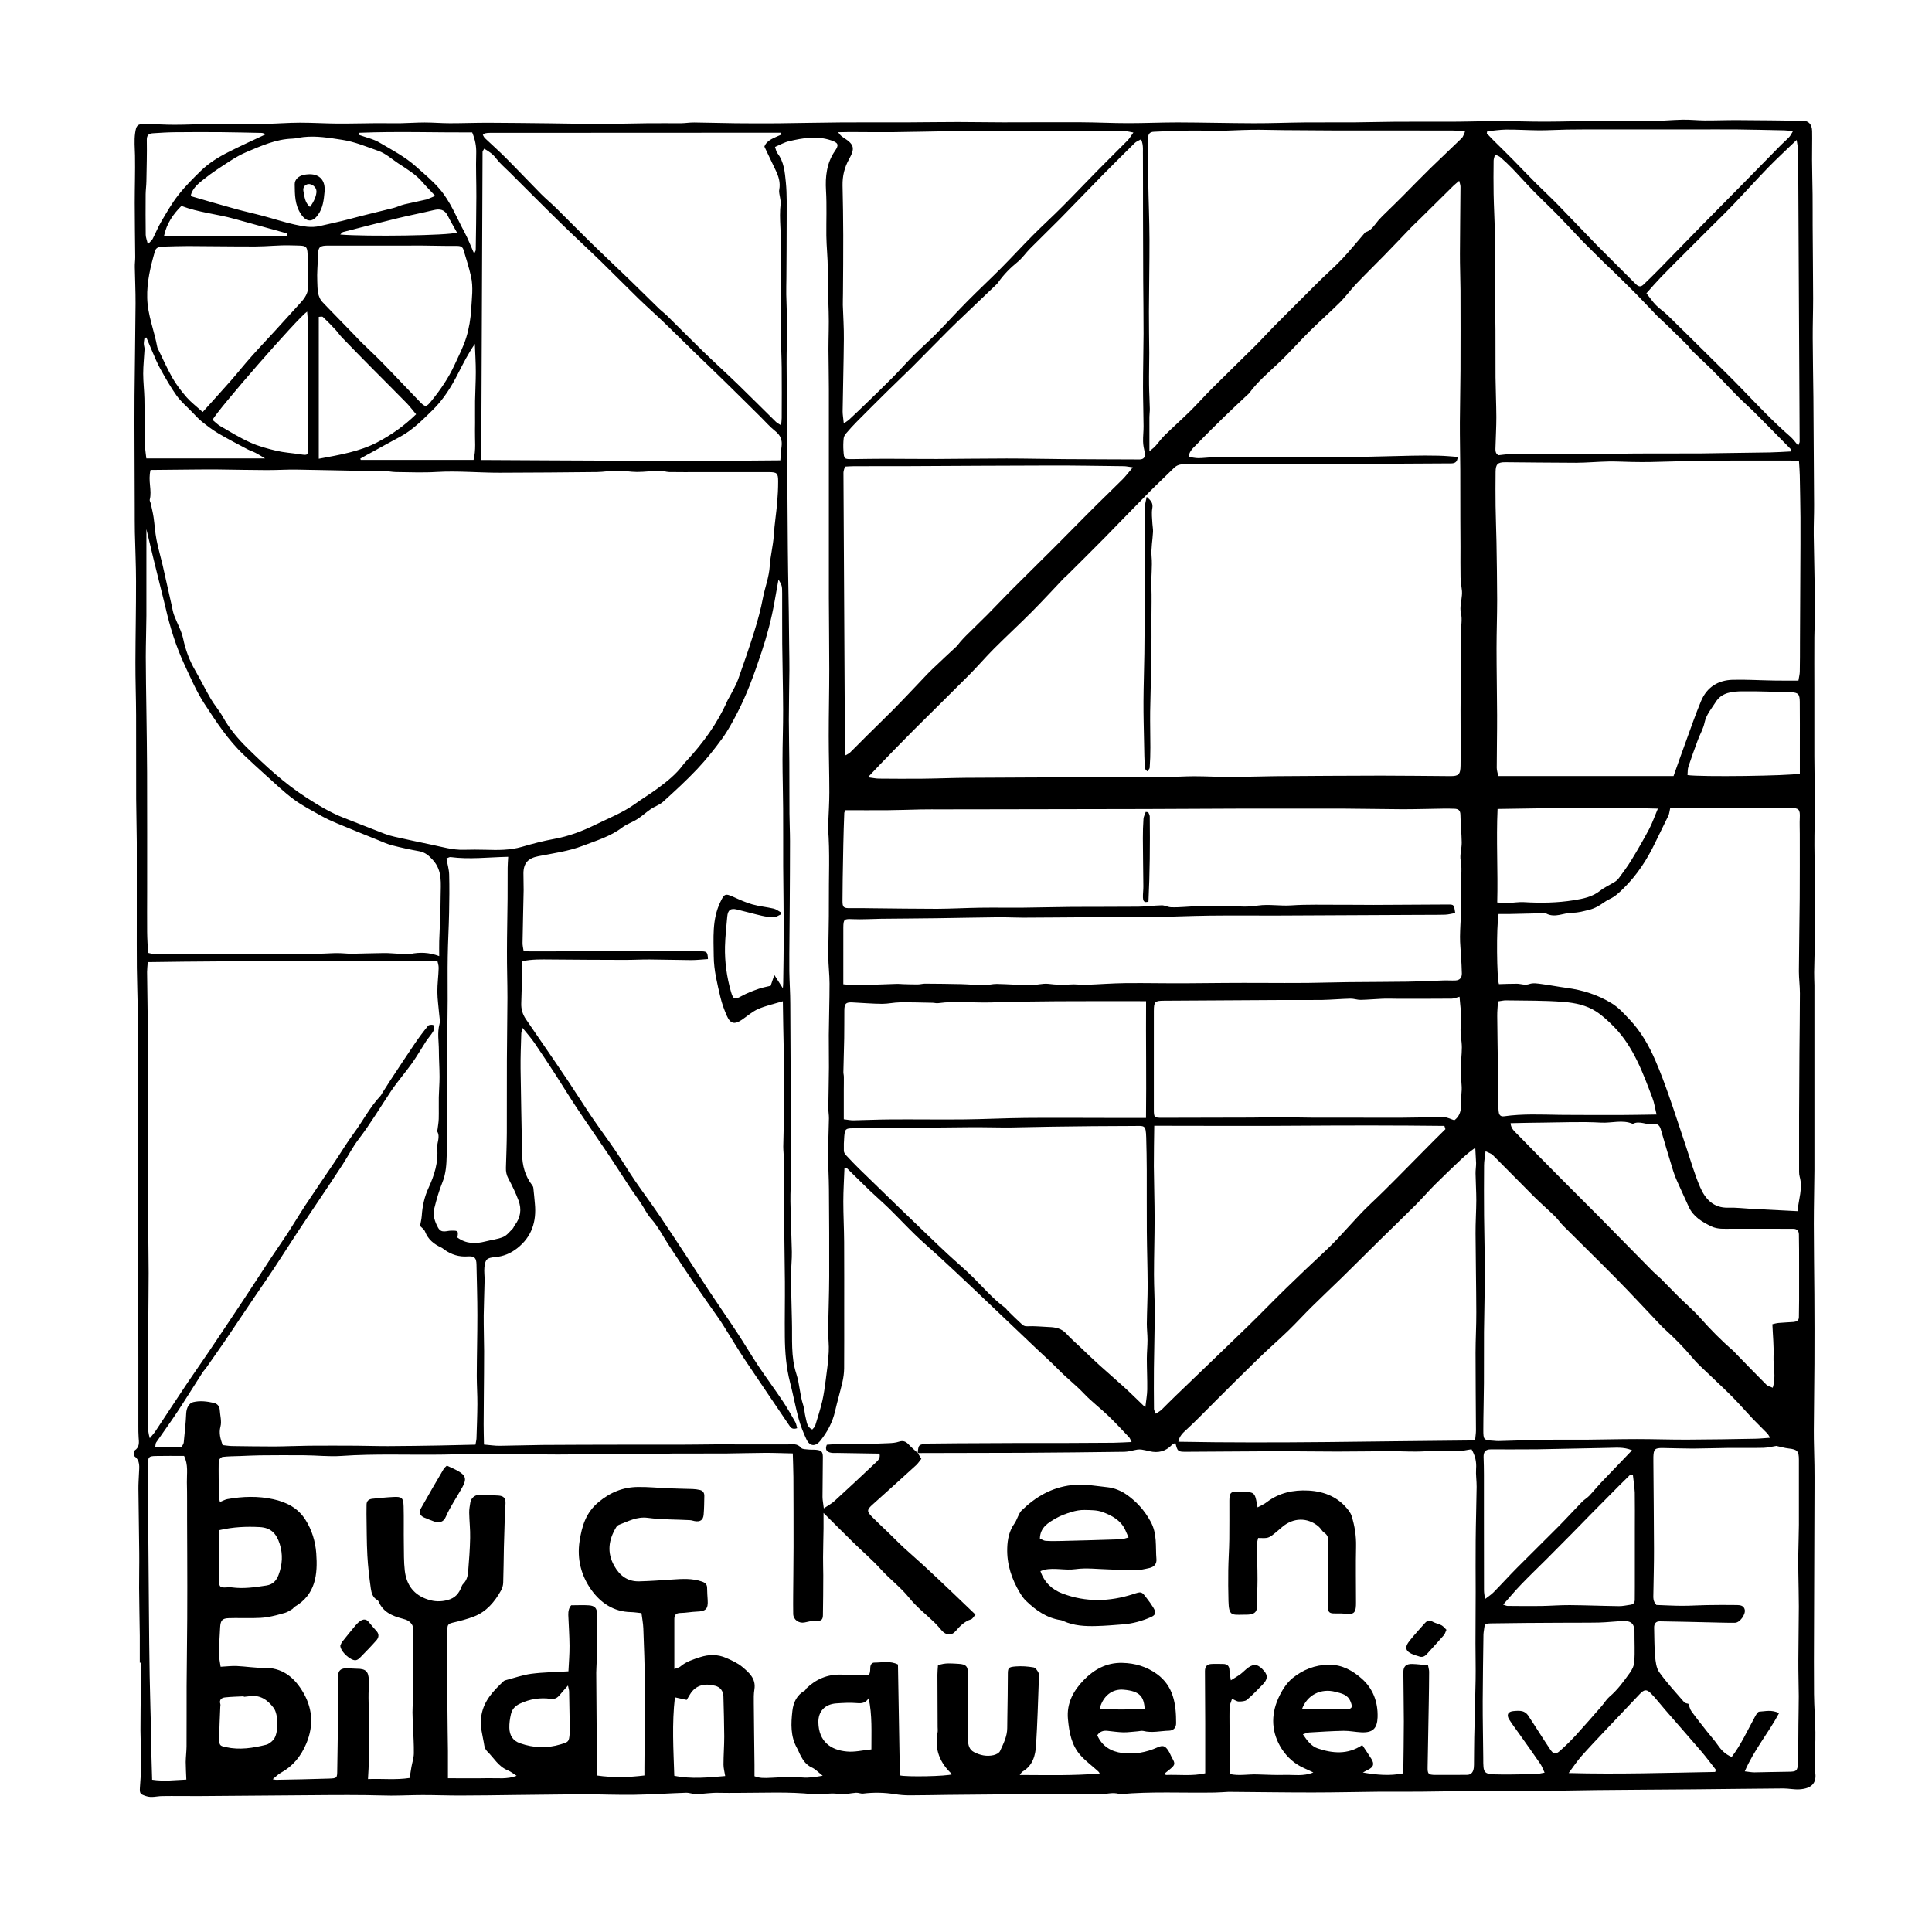 <?xml version="1.0" encoding="utf-8"?>
<!-- Generator: Adobe Illustrator 25.2.0, SVG Export Plug-In . SVG Version: 6.00 Build 0)  -->
<svg version="1.1" id="Ebene_1" xmlns="http://www.w3.org/2000/svg" xmlns:xlink="http://www.w3.org/1999/xlink" x="0px" y="0px"
	 viewBox="0 0 283.46 283.46" style="enable-background:new 0 0 283.46 283.46;" xml:space="preserve">
<g>
	<path d="M20.51,243.95c0-1.31,0.01-2.62,0-3.93c-0.03-2.35-0.08-4.69-0.1-7.04c-0.01-1.7,0.04-3.41,0.02-5.11
		c-0.03-3.13-0.09-6.27-0.12-9.4c-0.01-0.76,0.05-1.51,0.08-2.27c0.03-0.93,0.25-1.9-0.72-2.59c-0.11-0.08-0.07-0.69,0.09-0.8
		c0.74-0.5,0.64-1.19,0.58-1.91c-0.04-0.55-0.04-1.11-0.04-1.67c0-3.19,0-6.37,0-9.56c0-2.9,0-5.8-0.01-8.69
		c-0.01-1.55-0.06-3.1-0.05-4.65c0-2.06,0.05-4.11,0.05-6.17c-0.01-2.03-0.07-4.06-0.08-6.1c-0.01-2.22,0.03-4.44,0.03-6.66
		c0-2.37-0.03-4.74-0.03-7.1c0-2.1,0.04-4.2,0.04-6.29c0-2.03-0.01-4.05-0.04-6.08c-0.03-1.98-0.11-3.96-0.13-5.93
		c-0.02-2.35-0.01-4.7-0.01-7.05c0-3.79,0.01-7.59,0-11.38c-0.01-2.11-0.08-4.22-0.09-6.33c-0.02-4.11,0.01-8.21-0.01-12.32
		c-0.01-2.59-0.11-5.17-0.1-7.76c0.01-3.96,0.1-7.93,0.09-11.89c0-2.39-0.12-4.78-0.17-7.17c-0.03-1.19-0.01-2.38-0.02-3.58
		c-0.01-2.87-0.03-5.74-0.03-8.61c-0.01-2.63-0.02-5.25,0-7.88c0.04-4.5,0.12-9.01,0.15-13.51c0.01-1.78-0.08-3.57-0.11-5.35
		c-0.01-0.48,0.06-0.95,0.06-1.43c-0.02-2.66-0.07-5.32-0.07-7.98c0-2.31,0.08-4.62,0.04-6.93c-0.02-1.11-0.14-2.21,0.02-3.32
		c0.16-1.1,0.32-1.33,1.41-1.32c1.43,0.01,2.87,0.12,4.3,0.12c1.83,0,3.66-0.1,5.49-0.12c2.62-0.02,5.24,0.02,7.86-0.02
		c1.71-0.02,3.42-0.17,5.13-0.17c1.86,0,3.72,0.12,5.58,0.13c1.9,0.01,3.8-0.05,5.7-0.06c1.15-0.01,2.3,0.03,3.45,0.01
		c1.19-0.02,2.37-0.11,3.56-0.11c1.23,0,2.47,0.11,3.7,0.11c1.86,0,3.72-0.07,5.58-0.07c2.94,0.01,5.88,0.05,8.81,0.08
		c2.62,0.03,5.25,0.09,7.87,0.09c2.27,0,4.55-0.08,6.82-0.1c1.62-0.02,3.24,0.01,4.86,0c0.64-0.01,1.27-0.12,1.91-0.11
		c2.01,0.02,4.03,0.09,6.04,0.11c2.09,0.02,4.18,0.03,6.27,0.01c3.11-0.03,6.22-0.11,9.33-0.13c3.32-0.02,6.65,0,9.97-0.01
		c2.38-0.01,4.77-0.05,7.15-0.05c2.18,0,4.37,0.05,6.55,0.05c3.82,0,7.63-0.03,11.45-0.01c2.29,0.01,4.58,0.13,6.88,0.13
		c2.43,0,4.87-0.11,7.3-0.11c3.71,0.01,7.43,0.11,11.14,0.12c2.55,0.01,5.1-0.1,7.65-0.12c2.43-0.02,4.85,0.01,7.28-0.01
		c1.99-0.01,3.97-0.08,5.96-0.09c3.06-0.02,6.13,0.01,9.19-0.01c1.9-0.01,3.8-0.09,5.7-0.09c2.38,0,4.77,0.1,7.15,0.09
		c3.01-0.01,6.02-0.12,9.04-0.14c2.07-0.01,4.14,0.08,6.22,0.06c1.59-0.02,3.17-0.18,4.76-0.21c1.06-0.02,2.13,0.1,3.2,0.11
		c1.63,0.01,3.26-0.06,4.89-0.05c3.19,0.02,6.37,0.05,9.56,0.1c0.84,0.01,1.31,0.55,1.33,1.51c0.03,1.39-0.02,2.78-0.01,4.18
		c0.01,1.71,0.06,3.42,0.08,5.13c0.02,1.51,0,3.03,0.01,4.54c0.02,3.57,0.06,7.15,0.07,10.72c0,1.94-0.07,3.88-0.06,5.82
		c0.01,2.9,0.07,5.8,0.1,8.7c0.04,5.25,0.07,10.49,0.1,15.74c0.01,1.5-0.07,3-0.05,4.5c0.05,3.62,0.15,7.25,0.19,10.87
		c0.02,1.35-0.09,2.7-0.1,4.05c-0.02,2.55,0,5.1,0,7.65c0,3.27-0.01,6.54,0,9.81c0.01,2.51,0.07,5.02,0.07,7.53
		c0,1.86-0.07,3.72-0.06,5.58c0.02,3.62,0.1,7.23,0.1,10.85c0,2.59-0.1,5.18-0.14,7.76c-0.01,0.64,0.03,1.27,0.04,1.91
		c0,2.34,0,4.69,0,7.03c0,3.91,0,7.82,0,11.73c0,2.79,0.01,5.57,0,8.36c-0.02,2.63-0.09,5.25-0.09,7.88c0,3.46,0.06,6.91,0.08,10.37
		c0.02,3.37,0.03,6.75,0.01,10.12c-0.01,3.27-0.08,6.53-0.09,9.8c-0.01,1.71,0.07,3.42,0.09,5.13c0.02,1.15,0.01,2.3,0.01,3.46
		c-0.02,6.85-0.05,13.69-0.07,20.54c-0.01,3.19-0.03,6.39,0,9.58c0.02,1.85,0.17,3.7,0.2,5.55c0.02,1.51-0.07,3.02-0.1,4.53
		c-0.01,0.44-0.02,0.88,0.06,1.31c0.29,1.65-0.53,2.46-2.29,2.57c-0.79,0.05-1.59-0.13-2.38-0.13c-4.38,0.03-8.76,0.09-13.14,0.13
		c-4.78,0.04-9.56,0.06-14.34,0.11c-3.21,0.03-6.41,0.12-9.62,0.14c-2.9,0.02-5.8-0.02-8.69,0c-2.42,0.01-4.85,0.07-7.27,0.09
		c-2.14,0.02-4.29,0-6.43,0.01c-3.21,0.03-6.41,0.11-9.62,0.11c-3.99,0-7.97-0.06-11.96-0.09c-0.12,0-0.24,0-0.36,0
		c-0.67,0.03-1.35,0.09-2.02,0.1c-4.63,0.08-9.27-0.18-13.89,0.24c-1.13-0.41-2.25,0.13-3.38,0.03c-1.11-0.1-2.24-0.02-3.35-0.02
		c-2.83,0-5.66-0.01-8.49,0c-3.3,0.02-6.6,0.05-9.9,0.09c-1.91,0.02-3.82,0.07-5.73,0.07c-0.71,0-1.44-0.06-2.14-0.17
		c-1.55-0.25-3.1-0.28-4.67-0.09c-0.33,0.04-0.69-0.14-1.03-0.12c-0.86,0.05-1.76,0.33-2.58,0.18c-1.24-0.23-2.43,0.17-3.64,0.04
		c-3.64-0.39-7.29-0.2-10.94-0.2c-1.02,0-2.03,0.02-3.06-0.01c-1.07-0.03-2.15,0.16-3.22,0.19c-0.5,0.01-1.01-0.21-1.5-0.2
		c-2.54,0.08-5.08,0.26-7.62,0.3c-2.51,0.03-5.02-0.06-7.53-0.1c-0.33,0-0.67,0.03-1,0.03c-2.98,0.04-5.97,0.07-8.95,0.1
		c-2.7,0.03-5.39,0.08-8.09,0.08c-1.82,0-3.64-0.07-5.46-0.07c-1.55,0-3.09,0.08-4.64,0.08c-1.23,0-2.45-0.06-3.68-0.07
		c-1.74-0.02-3.48-0.02-5.22-0.01c-6.45,0.05-12.89,0.11-19.34,0.15c-1.79,0.01-3.57-0.03-5.36,0c-0.78,0.01-1.55,0.28-2.36,0
		c-0.83-0.28-0.95-0.36-0.89-1.25c0.07-1.23,0.2-2.46,0.2-3.69c0.01-1.55-0.11-3.1-0.12-4.66c-0.01-2.02,0.04-4.03,0.05-6.05
		c0.01-1.31,0-2.62,0-3.93C20.57,243.94,20.54,243.95,20.51,243.95z M134.64,213.19c0.12-1.23,0.14-1.25,1.31-1.36
		c0.12-0.01,0.24-0.03,0.35-0.03c1.38-0.01,2.77-0.03,4.15-0.04c2.85-0.02,5.71-0.03,8.56-0.04c2.27-0.01,4.54,0,6.81,0
		c2.5-0.01,5.01-0.02,7.51-0.04c0.85-0.01,1.71-0.07,2.7-0.11c-0.18-0.35-0.24-0.55-0.36-0.68c-1.01-1.06-2-2.15-3.06-3.16
		c-1.16-1.12-2.46-2.09-3.57-3.26c-1.16-1.23-2.51-2.26-3.69-3.47c-1.07-1.09-2.23-2.13-3.35-3.19c-3.21-3.04-6.39-6.09-9.6-9.13
		c-1.56-1.48-3.13-2.94-4.71-4.4c-1.11-1.02-2.26-1.99-3.34-3.04c-1.33-1.29-2.6-2.64-3.92-3.94c-0.91-0.89-1.88-1.72-2.8-2.6
		c-1.12-1.07-2.21-2.18-3.32-3.25c-0.08-0.08-0.25-0.08-0.41-0.12c-0.06,1.71-0.17,3.33-0.17,4.96c0,1.98,0.11,3.97,0.12,5.95
		c0.02,3.47,0.01,6.93,0.01,10.4c0,2.71,0.01,5.42-0.01,8.14c-0.01,0.67-0.1,1.35-0.25,2c-0.33,1.43-0.75,2.84-1.08,4.27
		c-0.37,1.63-1.13,3.05-2.16,4.33c-0.73,0.91-1.56,0.84-2.05-0.22c-0.45-0.97-0.85-1.97-1.13-2.99c-0.48-1.76-0.8-3.56-1.26-5.32
		c-0.57-2.21-0.75-4.46-0.77-6.73c-0.03-2.67,0.03-5.34,0.01-8.01c-0.03-4-0.11-8.01-0.15-12.01c-0.02-2.03,0-4.06-0.01-6.09
		c0-0.6-0.08-1.19-0.08-1.79c0.04-2.66,0.15-5.32,0.15-7.98c0-3.18-0.09-6.36-0.15-9.55c-0.02-1.21-0.04-2.43-0.06-3.79
		c-1.33,0.4-2.53,0.66-3.63,1.14c-0.86,0.38-1.59,1.04-2.37,1.57c-1.08,0.74-1.71,0.61-2.23-0.6c-0.38-0.87-0.71-1.78-0.93-2.7
		c-0.46-1.97-0.96-3.94-0.98-5.97c-0.02-2.7-0.27-5.41,0.96-7.98c0.58-1.22,0.71-1.32,1.94-0.76c0.9,0.41,1.81,0.82,2.76,1.09
		c1.02,0.29,2.09,0.38,3.13,0.62c0.38,0.09,0.71,0.36,1.06,0.55c-0.01,0.1-0.02,0.21-0.02,0.31c-0.33,0.14-0.66,0.39-0.99,0.4
		c-0.59,0.01-1.19-0.08-1.77-0.21c-1.23-0.28-2.45-0.63-3.68-0.92c-0.92-0.22-1.32,0.07-1.41,1.05c-0.13,1.46-0.29,2.92-0.33,4.38
		c-0.05,2.26,0.26,4.49,0.89,6.67c0.32,1.1,0.53,1.16,1.54,0.6c0.79-0.44,1.65-0.76,2.5-1.06c0.59-0.21,1.22-0.31,1.77-0.45
		c0.17-0.49,0.3-0.88,0.54-1.59c0.49,0.77,0.82,1.28,1.25,1.95c0.03-0.38,0.05-0.57,0.05-0.76c0.03-2.34,0.08-4.69,0.08-7.03
		c0-3.38-0.06-6.75-0.08-10.13c-0.01-2.82,0.01-5.64-0.01-8.46c-0.01-2.37-0.09-4.75-0.09-7.12c0-2.45,0.1-4.91,0.09-7.36
		c-0.01-3.23-0.1-6.45-0.13-9.67c-0.02-2.47,0-4.95-0.01-7.42c0-1.08-0.03-1.16-0.54-2.02c-0.22,1.23-0.41,2.27-0.59,3.31
		c-0.44,2.47-1.08,4.89-1.87,7.27c-0.55,1.66-1.12,3.31-1.76,4.94c-0.54,1.36-1.13,2.7-1.8,4c-0.67,1.3-1.37,2.61-2.23,3.8
		c-1.14,1.57-2.36,3.1-3.69,4.51c-1.58,1.67-3.28,3.23-4.98,4.77c-0.51,0.47-1.24,0.69-1.82,1.09c-0.68,0.46-1.29,1.04-1.99,1.48
		c-0.7,0.45-1.53,0.71-2.19,1.21c-1.74,1.33-3.83,1.94-5.81,2.7c-2.06,0.79-4.31,1.09-6.5,1.52c-1.48,0.29-2.17,0.98-2.19,2.48
		c-0.01,0.83,0.04,1.66,0.03,2.49c-0.05,2.58-0.12,5.16-0.16,7.73c-0.01,0.39,0.09,0.77,0.15,1.18c0.36,0.04,0.64,0.09,0.91,0.08
		c2.82,0,5.63,0,8.45-0.02c4.37-0.03,8.74-0.07,13.11-0.09c1.23-0.01,2.47,0.04,3.7,0.1c0.74,0.03,0.83,0.16,0.88,1.14
		c-0.81,0.05-1.63,0.15-2.45,0.15c-2.03-0.01-4.05-0.08-6.08-0.09c-1.19-0.01-2.38,0.06-3.57,0.06c-3.67-0.01-7.35-0.02-11.02-0.06
		c-1.35-0.01-2.69-0.05-4.11,0.25c-0.05,2.09-0.08,4.12-0.16,6.15c-0.04,0.88,0.2,1.65,0.68,2.36c0.87,1.28,1.75,2.55,2.62,3.82
		c1.18,1.73,2.38,3.45,3.54,5.2c1.19,1.78,2.33,3.6,3.53,5.37c1.11,1.64,2.31,3.23,3.42,4.87c0.98,1.44,1.88,2.94,2.86,4.39
		c1.19,1.74,2.45,3.42,3.63,5.16c1.47,2.16,2.89,4.35,4.33,6.53c0.98,1.49,1.93,3,2.92,4.49c1.36,2.05,2.77,4.07,4.12,6.12
		c1.07,1.62,2.05,3.3,3.13,4.92c1.17,1.75,2.42,3.43,3.59,5.18c0.66,0.98,1.24,2.02,1.83,3.05c0.15,0.27,0.19,0.61,0.28,0.91
		c-0.79,0.28-1-0.17-1.27-0.57c-2.1-3.12-4.23-6.22-6.32-9.35c-1.1-1.65-2.11-3.36-3.17-5.04c-0.25-0.4-0.51-0.8-0.78-1.19
		c-1.2-1.72-2.42-3.42-3.6-5.15c-1.22-1.79-2.41-3.61-3.61-5.42c-0.89-1.35-1.61-2.81-2.7-4.04c-0.6-0.67-0.99-1.53-1.5-2.29
		c-0.49-0.73-1.01-1.43-1.5-2.15c-1.09-1.65-2.15-3.33-3.25-4.97c-1.54-2.3-3.13-4.56-4.66-6.86c-1.03-1.55-2-3.15-3.01-4.71
		c-1.04-1.6-2.08-3.2-3.16-4.77c-0.5-0.73-1.09-1.39-1.76-2.22c-0.1,0.42-0.19,0.64-0.19,0.86c-0.05,1.71-0.12,3.42-0.1,5.13
		c0.05,4.17,0.15,8.34,0.22,12.51c0.03,1.67,0.43,3.21,1.46,4.55c0.09,0.12,0.17,0.26,0.19,0.4c0.09,0.78,0.16,1.57,0.23,2.35
		c0.25,2.62-0.46,4.86-2.6,6.53c-0.97,0.76-2.04,1.2-3.26,1.3c-1.19,0.1-1.42,0.32-1.55,1.51c-0.06,0.62,0.04,1.26,0.03,1.9
		c-0.03,1.72-0.11,3.43-0.13,5.14c-0.01,1.75,0.05,3.5,0.06,5.26c0,2.15-0.02,4.29-0.04,6.44c-0.01,1.43-0.03,2.86-0.03,4.28
		c0,0.98,0.03,1.96,0.05,2.97c0.88,0.07,1.59,0.19,2.29,0.18c2.09-0.02,4.19-0.1,6.28-0.12c3.89-0.03,7.78-0.03,11.67-0.04
		c2.82,0,5.63,0.01,8.45,0c1.87,0,3.74-0.04,5.61-0.05c3.42,0,6.85,0.03,10.27,0.01c0.72-0.01,1.39-0.18,1.96,0.5
		c0.18,0.22,0.66,0.2,1.01,0.24c0.39,0.05,0.79,0.01,1.19,0.05c0.76,0.07,0.99,0.27,0.99,1.04c0,1.96-0.05,3.91-0.05,5.87
		c0,0.48,0.11,0.96,0.19,1.68c0.67-0.45,1.17-0.71,1.56-1.07c2.01-1.84,4-3.69,5.98-5.57c0.35-0.33,0.81-0.68,0.63-1.39
		c-2.08-0.03-4.15-0.07-6.22-0.1c-0.32-0.01-0.65,0.04-0.95-0.04c-0.52-0.12-0.87-0.4-0.56-1.16c0.61-0.04,1.27-0.11,1.93-0.12
		c0.95-0.01,1.9,0.04,2.85,0.02c1.43-0.02,2.86-0.07,4.29-0.13c0.51-0.02,1.04-0.06,1.51-0.22c0.58-0.19,0.98-0.06,1.39,0.37
		c0.43,0.46,0.92,0.87,1.38,1.3c0.16,0.26,0.32,0.52,0.52,0.84c-0.26,0.32-0.47,0.66-0.75,0.92c-2.12,1.93-4.24,3.86-6.38,5.77
		c-0.86,0.76-0.91,1.01-0.11,1.82c0.78,0.79,1.59,1.54,2.39,2.31c0.77,0.74,1.51,1.51,2.29,2.23c0.96,0.89,1.96,1.73,2.92,2.62
		c1.43,1.32,2.84,2.66,4.25,4c1.09,1.03,2.17,2.07,3.33,3.19c-0.25,0.28-0.41,0.62-0.66,0.7c-0.96,0.31-1.61,0.97-2.24,1.71
		c-0.6,0.71-1.43,0.64-2.05-0.08c-0.34-0.39-0.67-0.79-1.04-1.15c-1.25-1.21-2.66-2.3-3.74-3.65c-1.25-1.55-2.84-2.73-4.16-4.19
		c-1.25-1.38-2.68-2.6-4.02-3.91c-1.4-1.37-2.78-2.76-4.38-4.35c0,0.93,0.01,1.59,0,2.26c-0.02,1.42-0.06,2.85-0.07,4.27
		c-0.01,0.88,0.03,1.76,0.03,2.63c-0.01,1.95-0.01,3.9-0.05,5.85c-0.01,0.5-0.14,0.89-0.87,0.81c-0.6-0.07-1.24,0.15-1.85,0.26
		c-0.82,0.15-1.63-0.41-1.64-1.27c-0.03-1.87,0.01-3.74,0.02-5.62c0.01-1.4,0.03-2.79,0.03-4.19c0-3.43,0-6.85-0.02-10.28
		c-0.01-1.1-0.06-2.21-0.09-3.45c-1.5-0.03-2.85-0.09-4.19-0.08c-1.87,0.01-3.74,0.07-5.61,0.09c-2.62,0.02-5.24-0.01-7.85,0.01
		c-1.31,0.01-2.63,0.11-3.94,0.12c-1.19,0-2.37-0.11-3.56-0.1c-3.1,0.02-6.21,0.12-9.31,0.12c-3.26,0-6.51-0.1-9.77-0.11
		c-2.33,0-4.67,0.08-7,0.12c-5.01,0.08-10.03-0.15-15.04,0.2c-1.78,0.12-3.58-0.09-5.37-0.1c-2.19-0.02-4.38-0.01-6.56,0.01
		c-0.95,0.01-1.91,0.07-2.86,0.1c-0.87,0.03-1.74,0.03-2.6,0.13c-0.22,0.03-0.56,0.39-0.57,0.6c-0.03,1.75,0.01,3.5,0.04,5.25
		c0,0.25,0.09,0.5,0.14,0.77c0.44-0.18,0.76-0.37,1.1-0.43c2.24-0.4,4.5-0.47,6.73,0.02c1.91,0.42,3.6,1.26,4.7,2.99
		c0.96,1.5,1.47,3.19,1.6,4.93c0.23,3.1-0.08,6.08-3.18,7.87c-0.13,0.08-0.21,0.25-0.34,0.33c-0.34,0.2-0.68,0.44-1.06,0.55
		c-0.84,0.25-1.68,0.47-2.54,0.62c-0.7,0.12-1.41,0.14-2.12,0.15c-1.2,0.02-2.4-0.03-3.6,0.01c-0.95,0.03-1.2,0.33-1.26,1.33
		c-0.07,1.3-0.16,2.61-0.17,3.91c0,0.64,0.16,1.28,0.24,1.89c0.85-0.04,1.6-0.14,2.35-0.11c1.34,0.06,2.68,0.29,4.01,0.27
		c2.56-0.06,4.29,1.27,5.55,3.27c1.56,2.46,1.82,5.08,0.66,7.84c-0.79,1.87-1.96,3.32-3.74,4.29c-0.4,0.22-0.73,0.57-1.19,0.94
		c0.27,0.05,0.38,0.09,0.48,0.09c2.58-0.05,5.17-0.09,7.75-0.18c1.23-0.04,1.23-0.09,1.24-1.24c0.03-2.31,0.08-4.62,0.1-6.93
		c0.01-2.19-0.01-4.37-0.02-6.56c0-1.13,0.4-1.51,1.52-1.46c0.44,0.02,0.87,0.07,1.31,0.07c1.26,0,1.69,0.39,1.72,1.68
		c0.02,0.87-0.05,1.74-0.04,2.61c0.06,3.92,0.19,7.85-0.08,11.9c2.07-0.08,4.12,0.15,6.11-0.16c0.11-0.66,0.18-1.15,0.27-1.64
		c0.12-0.66,0.34-1.31,0.35-1.97c0.02-1.3-0.07-2.6-0.12-3.9c-0.03-0.71-0.08-1.41-0.08-2.12c0.01-1.02,0.1-2.04,0.11-3.06
		c0.03-1.82,0.03-3.63,0.02-5.45c-0.01-1.35-0.01-2.71-0.09-4.06c-0.02-0.29-0.33-0.62-0.59-0.81c-0.28-0.2-0.65-0.29-1-0.39
		c-1.43-0.38-2.72-0.94-3.38-2.4c-0.05-0.11-0.11-0.24-0.2-0.29c-0.69-0.36-0.89-1.05-0.98-1.7c-0.23-1.61-0.42-3.23-0.51-4.86
		c-0.11-2.02-0.09-4.05-0.13-6.08c-0.01-0.43,0.02-0.86,0.01-1.3c-0.02-0.6,0.3-0.88,0.85-0.94c1.02-0.1,2.04-0.21,3.07-0.26
		c1.25-0.07,1.48,0.11,1.52,1.37c0.05,1.83,0,3.66,0.03,5.5c0.02,1.31-0.01,2.63,0.14,3.93c0.24,2.1,1.32,3.58,3.41,4.25
		c0.97,0.31,1.87,0.34,2.88,0.07c1.12-0.3,1.66-0.97,2.03-1.95c0.06-0.15,0.13-0.3,0.24-0.41c0.53-0.51,0.69-1.17,0.74-1.85
		c0.13-1.63,0.26-3.27,0.29-4.9c0.03-1.23-0.12-2.47-0.14-3.7c-0.01-0.51,0.09-1.02,0.17-1.52c0.1-0.6,0.64-1.09,1.23-1.09
		c0.95,0,1.91,0.03,2.86,0.09c0.8,0.05,1.09,0.38,1.07,1.12c-0.02,0.83-0.09,1.66-0.12,2.49c-0.05,1.35-0.09,2.69-0.12,4.04
		c-0.04,1.71-0.04,3.42-0.1,5.13c-0.01,0.39-0.13,0.81-0.32,1.15c-0.93,1.66-2.12,3.1-3.95,3.81c-1.02,0.4-2.1,0.67-3.17,0.92
		c-0.41,0.1-0.69,0.23-0.73,0.64c-0.07,0.75-0.13,1.5-0.12,2.25c0.01,2.3,0.06,4.6,0.08,6.9c0.02,2.03,0.04,4.06,0.06,6.09
		c0.01,0.99,0.03,1.98,0.04,2.97c0.01,1.29,0,2.58,0,3.97c1.99,0,3.96,0.03,5.94-0.01c1.38-0.02,2.78,0.18,4.14-0.35
		c-0.44-0.28-0.85-0.62-1.31-0.81c-1.37-0.55-2.04-1.84-3.02-2.79c-0.21-0.21-0.37-0.54-0.41-0.83c-0.22-1.46-0.71-2.85-0.43-4.43
		c0.38-2.2,1.76-3.59,3.22-4.99c0.08-0.08,0.2-0.14,0.31-0.17c1.27-0.33,2.52-0.78,3.8-0.95c1.76-0.23,3.55-0.24,5.44-0.36
		c0.06-1.24,0.17-2.49,0.16-3.75c-0.01-1.5-0.12-3.01-0.18-4.51c-0.02-0.57,0.11-1.09,0.43-1.43c0.95,0,1.79-0.05,2.62,0.01
		c0.83,0.06,1.16,0.42,1.16,1.22c0,2.38-0.03,4.75-0.05,7.13c-0.01,0.52-0.06,1.03-0.06,1.55c0.01,2.78,0.04,5.56,0.06,8.34
		c0.01,2.21,0,4.43,0,6.72c2.43,0.35,4.72,0.28,7.01,0c0-0.48,0-0.83,0-1.19c0.02-4.1,0.08-8.2,0.06-12.29
		c-0.01-2.71-0.12-5.41-0.22-8.12c-0.03-0.74-0.18-1.48-0.27-2.22c-0.6-0.06-1.07-0.14-1.54-0.15c-2.53-0.04-4.45-1.35-5.81-3.25
		c-1.49-2.08-2.14-4.53-1.73-7.17c0.34-2.19,0.91-4.15,2.76-5.7c1.75-1.47,3.63-2.22,5.83-2.24c1.51-0.02,3.02,0.14,4.53,0.2
		c1.15,0.05,2.3,0.06,3.46,0.1c0.35,0.01,0.71,0.06,1.06,0.14c0.45,0.1,0.67,0.42,0.66,0.87c-0.02,0.92-0.02,1.84-0.1,2.75
		c-0.07,0.81-0.51,1.09-1.32,0.95c-0.23-0.04-0.46-0.13-0.7-0.14c-2.06-0.11-4.14-0.07-6.18-0.34c-1.6-0.21-2.86,0.51-4.22,1.02
		c-0.17,0.06-0.34,0.23-0.43,0.39c-1.09,1.82-1.37,3.67-0.27,5.63c0.81,1.45,1.96,2.31,3.64,2.28c1.62-0.04,3.25-0.16,4.87-0.27
		c1.47-0.1,2.92-0.2,4.36,0.3c0.57,0.2,0.77,0.46,0.76,1.02c0,0.56,0.05,1.12,0.08,1.67c0.09,1.33-0.26,1.68-1.62,1.72
		c-0.79,0.03-1.58,0.19-2.38,0.2c-0.7,0.01-0.9,0.34-0.89,0.96c0.01,1.36,0,2.72,0,4.07c0,1.03,0,2.05,0,3.19
		c0.4-0.16,0.7-0.2,0.89-0.37c0.84-0.72,1.86-1.03,2.89-1.37c1.3-0.42,2.59-0.43,3.84,0.12c0.82,0.36,1.68,0.75,2.36,1.32
		c0.99,0.83,2.02,1.72,1.77,3.28c-0.11,0.66-0.1,1.35-0.09,2.02c0.02,3.02,0.07,6.04,0.1,9.07c0.01,0.54,0,1.09,0,1.66
		c0.75,0.29,1.33,0.29,2.48,0.23c1.52-0.08,3.05-0.17,4.56-0.04c0.96,0.08,1.82-0.07,2.97-0.26c-0.66-0.51-1.08-0.98-1.6-1.21
		c-0.79-0.36-1.23-0.97-1.61-1.68c-0.21-0.38-0.35-0.8-0.57-1.18c-0.96-1.72-0.88-3.58-0.67-5.43c0.14-1.27,0.66-2.35,1.84-3.01
		c0.09-0.05,0.12-0.21,0.2-0.29c1.41-1.36,3.08-2.08,5.06-2.04c1.04,0.02,2.07,0.07,3.11,0.09c1.15,0.03,1.18,0.02,1.22-1.12
		c0.02-0.46,0.24-0.73,0.61-0.73c1.13,0,2.3-0.3,3.45,0.28c0.09,5.43,0.19,10.85,0.28,16.27c1.03,0.25,6.85,0.13,7.67-0.16
		c-1.8-1.66-2.62-3.66-2.14-6.11c0.05-0.27,0.02-0.56,0.01-0.84c-0.01-2.55-0.03-5.1-0.03-7.65c0-0.47,0.05-0.93,0.08-1.39
		c1.05-0.41,2.04-0.27,3.03-0.22c1.12,0.06,1.39,0.4,1.38,1.56c-0.02,3.22-0.04,6.44,0,9.66c0.01,0.66,0.17,1.37,0.87,1.73
		c0.9,0.47,1.87,0.68,2.87,0.45c0.36-0.08,0.83-0.31,0.96-0.61c0.49-1.07,1.05-2.14,1.05-3.37c0-0.55,0.01-1.1,0.02-1.65
		c0.03-2.02,0.07-4.05,0.07-6.07c0-1.1,0.02-1.23,1.17-1.32c0.86-0.07,1.74,0,2.59,0.14c0.29,0.05,0.59,0.47,0.74,0.8
		c0.13,0.26,0.07,0.63,0.05,0.95c-0.12,3.22-0.21,6.45-0.41,9.66c-0.09,1.53-0.49,3.01-1.98,3.88c-0.13,0.07-0.2,0.23-0.42,0.5
		c4.01,0.01,7.87,0.12,11.74-0.22c-0.12-0.24-0.26-0.35-0.4-0.47c-0.79-0.71-1.65-1.35-2.36-2.13c-1.38-1.51-1.71-3.38-1.9-5.37
		c-0.23-2.4,0.87-4.26,2.36-5.78c1.45-1.48,3.27-2.54,5.61-2.48c1.91,0.04,3.58,0.56,5.07,1.63c2.46,1.77,2.84,4.45,2.83,7.22
		c0,0.68-0.4,1.08-1.03,1.1c-1.26,0.03-2.51,0.36-3.78,0.04c-0.25-0.06-0.55,0.03-0.82,0.05c-0.71,0.05-1.42,0.16-2.12,0.15
		c-0.78-0.02-1.56-0.14-2.34-0.22c-0.59-0.06-1.1,0.09-1.48,0.65c0.7,1.61,2.02,2.4,3.69,2.61c1.77,0.22,3.49-0.09,5.12-0.82
		c0.78-0.35,1.13-0.27,1.6,0.44c0.24,0.36,0.38,0.78,0.6,1.16c0.43,0.75,0.41,0.95-0.23,1.5c-0.27,0.23-0.56,0.46-0.84,0.68
		c0.03,0.09,0.07,0.17,0.1,0.26c1.94-0.08,3.89,0.2,5.8-0.25c0-2.55,0.01-4.96,0-7.37c-0.01-2.54-0.03-5.08-0.04-7.62
		c0-0.62,0.26-0.99,0.86-1.04c0.6-0.05,1.2-0.01,1.8-0.01c0.65,0,0.93,0.32,0.94,0.96c0.01,0.4,0.11,0.81,0.2,1.44
		c0.6-0.38,1-0.6,1.37-0.87c0.41-0.31,0.77-0.7,1.18-1c0.88-0.63,1.5-0.48,2.34,0.51c0.56,0.66,0.5,1.25-0.22,1.98
		c-0.75,0.76-1.49,1.55-2.31,2.24c-0.28,0.23-0.8,0.25-1.2,0.25c-0.28,0-0.56-0.22-0.99-0.39c-0.14,0.48-0.35,0.87-0.36,1.27
		c-0.03,1.68,0.01,3.36,0.02,5.03c0.01,1.53,0,3.07,0,4.72c1.31,0.32,2.69,0.02,4.05,0.07c1.35,0.04,2.7,0.11,4.04,0.07
		c1.33-0.04,2.71,0.24,4.18-0.36c-0.53-0.25-0.88-0.43-1.24-0.58c-1.44-0.61-2.58-1.62-3.4-2.89c-1.49-2.33-1.62-4.88-0.51-7.38
		c0.49-1.1,1.19-2.25,2.1-2.99c1.51-1.22,3.28-1.95,5.35-1.97c1.96-0.01,3.49,0.89,4.8,2.04c1.64,1.44,2.4,3.42,2.33,5.67
		c-0.06,1.64-0.7,2.28-2.36,2.21c-0.88-0.04-1.75-0.23-2.62-0.22c-1.68,0.03-3.36,0.14-5.04,0.24c-0.26,0.01-0.51,0.14-0.94,0.27
		c0.62,0.94,1.26,1.76,2.17,2.07c2.19,0.74,4.42,0.94,6.54-0.49c0.47,0.72,0.93,1.36,1.34,2.03c0.47,0.78,0.31,1.2-0.52,1.61
		c-0.25,0.12-0.49,0.26-0.73,0.39c2,0.34,3.91,0.53,5.93,0.12c0.03-2.6,0.08-5.1,0.08-7.59c0-2.43-0.06-4.85-0.07-7.28
		c0-0.82,0.41-1.2,1.28-1.18c0.78,0.02,1.56,0.13,2.34,0.2c0.07,0.4,0.16,0.67,0.16,0.94c0,1.47-0.03,2.94-0.05,4.42
		c-0.05,3.18-0.11,6.35-0.17,9.53c-0.02,1.05,0.08,1.18,1.13,1.19c1.55,0.02,3.09-0.01,4.64-0.01c0.47,0,0.76-0.22,0.91-0.63
		c0.09-0.26,0.12-0.54,0.12-0.82c0.02-1.35,0.01-2.7,0.04-4.05c0.06-2.82,0.15-5.64,0.2-8.46c0.03-1.78-0.02-3.57-0.02-5.35
		c0-2.51,0.02-5.02,0.03-7.54c0-2.51-0.03-5.02,0-7.53c0.02-2.63,0.11-5.26,0.14-7.89c0.01-0.87-0.14-1.76-0.08-2.62
		c0.08-1.03-0.12-1.94-0.67-2.88c-0.74,0.1-1.45,0.31-2.14,0.25c-1.58-0.12-3.15-0.05-4.73,0.05c-1.67,0.1-3.34-0.02-5.01-0.02
		c-2.63,0.01-5.25,0.06-7.88,0.06c-3.06,0-6.12-0.06-9.19-0.05c-4.34,0.01-8.67,0.07-13.01,0.08c-1.13,0-1.18-0.09-1.47-1.24
		c-0.08,0.01-0.16,0-0.23,0.03c-0.11,0.05-0.22,0.11-0.3,0.2c-0.91,0.95-2,1.23-3.27,0.93c-0.38-0.09-0.76-0.18-1.15-0.24
		c-0.22-0.03-0.45-0.04-0.67,0c-0.62,0.1-1.23,0.31-1.84,0.32c-5.05,0.07-10.1,0.12-15.15,0.15
		C144.75,213.16,139.69,213.17,134.64,213.19z M22.09,68.95c-0.41,1.61,0.24,2.99-0.12,4.36c-0.04,0.17,0.11,0.38,0.15,0.57
		c0.14,0.66,0.31,1.32,0.41,1.99c0.16,1.1,0.22,2.22,0.43,3.31c0.24,1.24,0.6,2.46,0.89,3.69c0.45,1.97,0.88,3.94,1.33,5.91
		c0.11,0.5,0.19,1.02,0.37,1.5c0.43,1.15,1.07,2.24,1.32,3.42c0.35,1.66,0.92,3.19,1.76,4.65c0.79,1.37,1.49,2.8,2.29,4.17
		c0.54,0.92,1.26,1.74,1.78,2.67c0.94,1.68,2.15,3.14,3.5,4.47c2.71,2.67,5.5,5.26,8.71,7.33c1.77,1.14,3.56,2.24,5.53,3
		c1.99,0.78,3.98,1.57,5.98,2.34c0.48,0.18,0.98,0.33,1.48,0.44c1.78,0.4,3.56,0.78,5.35,1.15c1.59,0.33,3.16,0.81,4.81,0.76
		c1.06-0.03,2.13-0.03,3.2,0c1.79,0.06,3.59,0.07,5.31-0.43c1.57-0.46,3.13-0.87,4.73-1.16c2.11-0.38,4.11-1.13,6.02-2.07
		c1.97-0.97,4.04-1.77,5.85-3.07c1.05-0.76,2.17-1.43,3.22-2.2c1.4-1.03,2.78-2.11,3.83-3.53c0.16-0.22,0.35-0.42,0.54-0.62
		c2.41-2.61,4.49-5.45,5.93-8.72c0.14-0.32,0.35-0.62,0.51-0.94c0.37-0.74,0.81-1.46,1.09-2.24c0.85-2.39,1.68-4.79,2.43-7.21
		c0.48-1.55,0.91-3.13,1.21-4.73c0.3-1.58,0.91-3.07,1.01-4.74c0.09-1.46,0.49-2.94,0.59-4.45c0.1-1.62,0.36-3.22,0.5-4.84
		c0.09-1.03,0.14-2.07,0.14-3.1c0-1.22-0.17-1.36-1.4-1.36c-3.35,0-6.71,0-10.06,0c-1.51,0-3.02,0.02-4.54-0.01
		c-0.46-0.01-0.93-0.21-1.39-0.2c-1.1,0.03-2.2,0.19-3.31,0.19c-0.97,0-1.94-0.2-2.91-0.2c-0.99,0-1.98,0.2-2.96,0.21
		c-4.74,0.05-9.49,0.09-14.23,0.1c-3.11,0.01-6.21-0.3-9.33-0.11c-1.99,0.12-3.99,0.03-5.99,0.01c-0.58-0.01-1.16-0.15-1.74-0.16
		c-1.17-0.03-2.33,0.01-3.5-0.02c-3.11-0.05-6.22-0.14-9.33-0.18c-1.46-0.02-2.93,0.08-4.39,0.07c-2.39-0.01-4.77-0.06-7.16-0.09
		c-1.19-0.01-2.38,0-3.57,0.01C26.27,68.91,24.17,68.93,22.09,68.95z M127.34,114.04c0.7,0.09,1.17,0.2,1.64,0.2
		c2.1,0.02,4.21,0.03,6.31,0.01c2.14-0.02,4.27-0.11,6.41-0.13c5.74-0.04,11.48-0.05,17.22-0.08c1.78-0.01,3.56-0.03,5.35-0.03
		c2.22,0,4.43,0.02,6.65,0c1.43-0.01,2.87-0.12,4.3-0.12c1.78,0,3.57,0.11,5.35,0.1c2.19,0,4.39-0.09,6.58-0.11
		c5.15-0.04,10.3-0.07,15.45-0.08c3.39,0,6.78,0.05,10.16,0.07c1.23,0.01,1.51-0.21,1.53-1.55c0.04-2.71-0.01-5.42,0-8.13
		c0.01-3.75,0.07-7.51,0.04-11.26c-0.01-1,0.26-1.97,0.01-3.02c-0.19-0.8,0.09-1.71,0.15-2.58c0.01-0.2,0.03-0.4,0.01-0.6
		c-0.06-0.66-0.19-1.33-0.21-1.99c-0.03-1.51-0.01-3.01-0.01-4.52c0-1.35-0.02-2.69-0.02-4.04c-0.01-2.43,0-4.86-0.01-7.28
		c-0.01-2.31-0.07-4.61-0.06-6.92c0.01-2.54,0.08-5.08,0.09-7.61c0.02-3.93,0.01-7.87,0-11.8c-0.01-1.79-0.09-3.58-0.08-5.37
		c0.01-3.27,0.06-6.54,0.08-9.81c0-0.25-0.1-0.49-0.19-0.86c-0.35,0.3-0.6,0.49-0.82,0.7c-1.7,1.67-3.39,3.35-5.09,5.03
		c-0.39,0.38-0.79,0.75-1.17,1.14c-1.3,1.35-2.58,2.71-3.89,4.05c-1.39,1.42-2.81,2.81-4.18,4.25c-0.79,0.83-1.47,1.78-2.28,2.6
		c-1.46,1.46-3.02,2.82-4.48,4.27c-1.58,1.56-3.04,3.24-4.66,4.76c-1.47,1.39-3.02,2.69-4.22,4.33c-0.09,0.13-0.22,0.22-0.34,0.33
		c-1.12,1.06-2.26,2.1-3.36,3.18c-1.36,1.33-2.71,2.66-4.02,4.03c-0.47,0.49-1.07,0.94-1.2,1.83c0.51,0.07,0.97,0.19,1.43,0.19
		c0.71,0,1.43-0.11,2.14-0.12c2.47-0.02,4.95-0.03,7.42-0.03c4.17,0,8.34,0.03,12.5-0.01c3.09-0.03,6.18-0.14,9.28-0.2
		c1.31-0.03,2.62-0.03,3.93,0c0.92,0.02,1.85,0.11,2.79,0.18c-0.05,0.81-0.46,0.95-0.99,0.95c-3.01,0.01-6.03,0.04-9.04,0.05
		c-4.98,0.01-9.96,0-14.94,0.01c-0.68,0-1.35,0.08-2.03,0.08c-2.19-0.01-4.37-0.06-6.56-0.06c-2.19,0-4.38,0.08-6.57,0.05
		c-0.62-0.01-1.07,0.12-1.5,0.54c-1.18,1.17-2.4,2.3-3.57,3.48c-2.23,2.25-4.42,4.54-6.64,6.8c-1.86,1.89-3.75,3.75-5.63,5.62
		c-0.08,0.08-0.19,0.15-0.27,0.23c-1.58,1.66-3.14,3.36-4.76,4.99c-1.82,1.83-3.72,3.58-5.54,5.4c-1.26,1.26-2.42,2.63-3.68,3.89
		c-2.66,2.68-5.37,5.32-8.04,7.99c-1.68,1.68-3.32,3.38-4.97,5.08C128.57,112.74,128.01,113.33,127.34,114.04z M21.68,141.16
		c-0.04,0.58-0.1,1.01-0.1,1.44c0.03,3.11,0.1,6.22,0.12,9.33c0.01,2.58-0.05,5.16-0.04,7.74c0,3.63,0.03,7.26,0.05,10.88
		c0.01,3.3,0.02,6.61,0.04,9.91c0.01,2.1,0.06,4.21,0.06,6.31c0,2.35-0.04,4.7-0.05,7.05c-0.01,4.58-0.02,9.16-0.03,13.74
		c0,1.09-0.14,2.2,0.25,3.46c0.35-0.44,0.62-0.72,0.83-1.04c1.58-2.38,3.14-4.77,4.73-7.14c1.01-1.51,2.07-2.98,3.08-4.49
		c1.69-2.5,3.36-5.01,5.03-7.52c1.38-2.08,2.73-4.17,4.1-6.25c0.81-1.22,1.65-2.41,2.45-3.63c0.88-1.36,1.71-2.75,2.6-4.11
		c1.42-2.14,2.87-4.25,4.31-6.38c0.93-1.38,1.79-2.82,2.78-4.16c1.34-1.81,2.36-3.83,3.91-5.49c0.13-0.14,0.22-0.33,0.32-0.5
		c0.38-0.6,0.76-1.21,1.15-1.8c1.18-1.78,2.35-3.58,3.55-5.34c0.62-0.92,1.29-1.81,1.99-2.67c0.12-0.15,0.51-0.17,0.74-0.12
		c0.09,0.02,0.17,0.43,0.13,0.63c-0.06,0.26-0.23,0.5-0.39,0.72c-0.25,0.36-0.55,0.69-0.78,1.05c-0.69,1.06-1.32,2.17-2.05,3.2
		c-0.99,1.39-2.12,2.67-3.07,4.08c-1.58,2.36-3.03,4.81-4.76,7.07c-0.89,1.16-1.56,2.49-2.36,3.73c-1.12,1.73-2.27,3.43-3.42,5.15
		c-1.04,1.56-2.09,3.1-3.12,4.66c-1.18,1.79-2.32,3.59-3.5,5.38c-0.87,1.32-1.78,2.62-2.67,3.93c-0.85,1.25-1.69,2.5-2.53,3.75
		c-0.73,1.08-1.45,2.18-2.19,3.25c-0.83,1.21-1.67,2.4-2.51,3.6c-0.2,0.29-0.46,0.55-0.65,0.85c-1.24,1.94-2.45,3.89-3.72,5.81
		c-0.98,1.49-2.04,2.93-3.05,4.4c-0.09,0.14-0.08,0.35-0.13,0.62c1.34,0,2.59,0,3.89,0c0.1-0.21,0.27-0.41,0.29-0.63
		c0.14-1.42,0.3-2.84,0.36-4.26c0.04-0.76,0.37-1.48,1.02-1.65c1.01-0.25,2.03-0.11,3.03,0.11c0.49,0.11,0.83,0.46,0.87,1.01
		c0.05,0.82,0.31,1.7,0.11,2.46c-0.26,0.98-0.01,1.78,0.31,2.72c0.44,0.05,0.91,0.13,1.38,0.14c2.06,0.03,4.12,0.06,6.18,0.06
		c1.71-0.01,3.41-0.09,5.12-0.11c2.31-0.02,4.62-0.01,6.93,0c1.59,0.01,3.17,0.07,4.76,0.06c2.49-0.01,4.98-0.05,7.48-0.09
		c1.74-0.03,3.48-0.08,5.25-0.12c0.06-0.38,0.14-0.65,0.15-0.92c0.05-1.67,0.12-3.34,0.13-5.01c0.01-1.38-0.09-2.77-0.09-4.16
		c0.01-2.98,0.09-5.95,0.09-8.93c0-2.47-0.08-4.93-0.13-7.4c-0.02-0.99-0.28-1.27-1.31-1.2c-1.25,0.09-2.35-0.26-3.36-0.96
		c-0.16-0.11-0.31-0.26-0.49-0.34c-1.08-0.5-1.94-1.18-2.39-2.35c-0.13-0.33-0.5-0.58-0.73-0.82c0.08-0.47,0.21-0.96,0.25-1.46
		c0.09-1.43,0.39-2.82,0.99-4.11c0.86-1.87,1.46-3.76,1.28-5.85c-0.07-0.8,0.47-1.61,0.01-2.43c-0.05-0.08,0.03-0.23,0.04-0.35
		c0.06-0.51,0.16-1.02,0.17-1.52c0.03-1.05-0.01-2.11,0.01-3.16c0.02-1,0.11-1.99,0.11-2.98c0-1.31-0.1-2.61-0.1-3.91
		c0-1.28-0.25-2.56,0.09-3.84c0.12-0.44,0-0.95-0.04-1.43c-0.09-1.1-0.26-2.19-0.27-3.29c-0.01-1.17,0.16-2.35,0.19-3.52
		c0.01-0.41-0.15-0.83-0.19-1.05C49.96,141.06,35.87,140.94,21.68,141.16z M123.73,144.41c0.79,0.06,1.39,0.16,1.98,0.14
		c1.98-0.05,3.95-0.14,5.93-0.2c0.27-0.01,0.54,0.03,0.81,0.04c0.74,0.02,1.48,0.05,2.21,0.04c0.35,0,0.7-0.11,1.06-0.11
		c1.78,0.01,3.56,0.03,5.33,0.07c1.11,0.03,2.21,0.14,3.32,0.15c0.62,0,1.25-0.19,1.87-0.18c1.63,0.03,3.26,0.16,4.9,0.18
		c0.9,0.01,1.82-0.29,2.7-0.19c1.05,0.13,2.08,0.18,3.14,0.09c0.75-0.07,1.52,0.07,2.28,0.05c1.97-0.07,3.95-0.23,5.92-0.25
		c3.07-0.03,6.13,0.05,9.2,0.02c3.57-0.03,7.15-0.07,10.72-0.05c2.25,0.01,4.51,0.02,6.76,0c1.97-0.02,3.94-0.09,5.91-0.11
		c2.89-0.03,5.79-0.03,8.68-0.07c1.78-0.03,3.56-0.12,5.34-0.18c0.59-0.02,1.18,0.03,1.77,0c0.62-0.03,0.93-0.42,0.92-1.03
		c-0.01-0.8-0.07-1.6-0.11-2.4c-0.05-1-0.17-1.99-0.16-2.99c0.03-2.28,0.31-4.57,0.14-6.82c-0.1-1.45,0.23-2.87-0.04-4.32
		c-0.16-0.86,0.16-1.79,0.15-2.69c-0.02-1.35-0.17-2.71-0.19-4.06c-0.01-0.65-0.31-0.86-0.86-0.88c-0.56-0.02-1.12-0.03-1.68-0.02
		c-1.99,0.03-3.98,0.09-5.97,0.09c-2.82-0.01-5.65-0.08-8.47-0.09c-5.21-0.01-10.41-0.01-15.62,0c-4.58,0.01-9.16,0.05-13.73,0.06
		c-7.5,0.02-14.99,0.03-22.49,0.04c-2.41,0-4.83,0-7.24,0.01c-1.03,0-2.06-0.01-3.09,0.01c-1.62,0.03-3.23,0.1-4.85,0.11
		c-2.06,0.02-4.12,0-6.22,0c-0.07,0.15-0.18,0.29-0.18,0.43c-0.06,1.55-0.11,3.1-0.14,4.65c-0.04,1.66-0.07,3.32-0.09,4.99
		c-0.02,1.07-0.02,2.14-0.03,3.21c-0.01,0.97,0.16,1.11,1.1,1.09c1.11-0.02,2.22,0.01,3.33,0.02c3.14,0.03,6.29,0.08,9.43,0.08
		c2.11-0.01,4.22-0.13,6.33-0.16c2.13-0.03,4.26,0.01,6.4-0.01c2.33-0.02,4.66-0.09,7-0.11c3.26-0.02,6.53,0,9.79-0.03
		c1.15-0.01,2.3-0.18,3.45-0.2c0.45-0.01,0.89,0.26,1.35,0.28c1.32,0.06,2.64-0.14,3.97-0.14c1.82,0,3.64-0.09,5.47-0.01
		c0.58,0.03,1.16,0.07,1.74,0.05c0.55-0.01,1.09-0.08,1.63-0.15c1.61-0.22,3.22,0.09,4.85-0.02c2.34-0.16,4.7-0.08,7.06-0.09
		c1.67-0.01,3.34,0.02,5.01,0.02c3.65-0.01,7.31-0.05,10.96-0.06c0.85,0,0.85,0.04,1.03,1.25c-0.48,0.08-0.96,0.22-1.45,0.24
		c-1.23,0.04-2.46,0.02-3.68,0.03c-7.04,0.03-14.07,0.07-21.11,0.1c-3.26,0.01-6.52-0.03-9.78,0.01c-2.99,0.04-5.97,0.18-8.95,0.22
		c-2.73,0.04-5.47,0-8.2,0.01c-3.43,0.02-6.86,0.06-10.28,0.07c-1.18,0-2.37-0.07-3.55-0.06c-2.99,0.03-5.98,0.1-8.97,0.14
		c-2.74,0.04-5.49,0.05-8.23,0.08c-1.39,0.02-2.79,0.12-4.18,0.06c-1.27-0.05-1.39-0.03-1.4,1.25
		C123.72,138.9,123.73,141.68,123.73,144.41z M263.86,99.86c0.08-0.51,0.19-0.9,0.2-1.29c0.03-1.47,0.03-2.94,0.03-4.41
		c0.02-4.77,0.05-9.54,0.07-14.31c0.01-1.31,0.01-2.63,0-3.94c-0.02-2.06-0.06-4.11-0.1-6.17c-0.01-0.7-0.08-1.39-0.12-2.12
		c-0.53-0.02-0.88-0.05-1.24-0.05c-2.51,0-5.02-0.01-7.53,0c-1.91,0-3.83,0.01-5.74,0.04c-2.46,0.04-4.91,0.13-7.37,0.18
		c-0.87,0.02-1.74,0-2.61-0.01c-1.15-0.02-2.29-0.09-3.44-0.07c-1.59,0.03-3.18,0.18-4.77,0.19c-3.46,0-6.92-0.06-10.38-0.08
		c-1.12-0.01-1.42,0.29-1.43,1.42c-0.02,1.66-0.02,3.33,0,5c0.02,1.75,0.1,3.5,0.13,5.25c0.05,2.83,0.09,5.66,0.1,8.49
		c0,2.38-0.09,4.76-0.09,7.14c0,3.26,0.07,6.53,0.08,9.79c0.01,2.58-0.05,5.17-0.05,7.75c0,0.38,0.14,0.76,0.22,1.2
		c8.69,0,17.27,0,25.72,0c0.64-1.81,1.22-3.45,1.82-5.09c0.72-1.98,1.41-3.98,2.22-5.92c0.85-2.03,2.5-3.06,4.65-3.11
		c2.01-0.05,4.02,0.08,6.04,0.11C261.45,99.87,262.63,99.86,263.86,99.86z M245.05,118.56c-0.11,0.46-0.13,0.82-0.27,1.12
		c-0.63,1.32-1.3,2.63-1.93,3.95c-1.19,2.49-2.67,4.76-4.65,6.71c-0.63,0.62-1.23,1.2-2.05,1.58c-0.61,0.28-1.13,0.74-1.72,1.06
		c-0.41,0.23-0.86,0.41-1.32,0.52c-0.77,0.19-1.57,0.42-2.35,0.41c-1.31-0.01-2.59,0.83-3.93,0.11c-0.22-0.12-0.55-0.02-0.83-0.02
		c-1.47,0.03-2.93,0.07-4.4,0.1c-0.58,0.01-1.16,0-1.73,0c-0.35,2.02-0.26,9.48,0.05,10.29c0.92-0.02,1.78-0.07,2.64-0.06
		c0.61,0.01,1.17,0.27,1.84,0.04c0.54-0.19,1.21-0.07,1.82,0.01c1.22,0.16,2.42,0.4,3.64,0.56c2.35,0.32,4.55,1,6.6,2.26
		c1.05,0.64,1.8,1.51,2.62,2.37c1.67,1.76,2.84,3.82,3.79,6.01c0.74,1.71,1.39,3.46,2,5.21c0.87,2.47,1.66,4.96,2.5,7.44
		c0.67,1.99,1.24,4.03,2.07,5.95c0.75,1.73,1.95,3.08,4.14,3.01c1.14-0.04,2.28,0.11,3.42,0.17c2.22,0.11,4.44,0.22,6.73,0.34
		c0.16-1.75,0.79-3.35,0.32-5.04c-0.06-0.22-0.09-0.47-0.09-0.7c-0.01-2.81-0.01-5.61,0-8.42c0.01-3.01,0.03-6.02,0.05-9.03
		c0.02-2.93,0.07-5.85,0.07-8.78c0-1.07-0.15-2.15-0.15-3.22c0.02-3.57,0.09-7.15,0.12-10.72c0.02-3.14,0.01-6.28,0.01-9.42
		c0-0.79-0.04-1.58,0-2.37c0.06-1.24-0.11-1.46-1.41-1.47c-2.87-0.02-5.73-0.01-8.6-0.01c-1.67,0-3.34-0.03-5-0.02
		C247.71,118.49,246.36,118.53,245.05,118.56z M21.48,77.63c0,1.51,0,3.05,0,4.59c0,2.7,0.01,5.41,0,8.11
		c-0.01,2.02-0.09,4.05-0.09,6.07c0,2.62,0.06,5.24,0.09,7.86c0.04,3.03,0.09,6.05,0.1,9.08c0.02,5.86,0.01,11.72,0.01,17.57
		c0,1.94-0.02,3.88,0,5.83c0.01,1.02,0.08,2.03,0.13,3.06c0.25,0.05,0.4,0.11,0.55,0.12c1.74,0.04,3.47,0.11,5.21,0.11
		c2.7,0.01,5.4-0.02,8.11-0.03c2.71,0,5.41-0.15,8.12-0.01c0.15,0.01,0.31-0.04,0.47-0.05c0.37-0.01,0.75-0.02,1.12-0.02
		c0.19,0,0.38,0.02,0.57,0.02c0.53-0.01,1.07-0.01,1.6-0.03c0.7-0.02,1.4-0.08,2.1-0.07c0.71,0,1.42,0.1,2.13,0.09
		c1.54-0.02,3.08-0.09,4.62-0.1c0.78-0.01,1.55,0.08,2.33,0.11c0.51,0.02,1.05,0.13,1.54,0.03c1.4-0.29,2.77-0.25,4.25,0.31
		c0-0.8-0.02-1.49,0-2.17c0.07-2.2,0.21-4.4,0.21-6.6c0-1.83,0.31-3.72-1.13-5.32c-0.6-0.67-1.15-1.14-2.03-1.3
		c-1.33-0.24-2.65-0.52-3.95-0.86c-0.73-0.19-1.42-0.5-2.12-0.79c-2.02-0.81-4.03-1.63-6.03-2.46c-0.77-0.32-1.53-0.67-2.26-1.08
		c-1.38-0.78-2.8-1.5-4.06-2.44c-1.43-1.06-2.72-2.31-4.05-3.5c-1.09-0.98-2.17-1.97-3.23-2.98c-2.33-2.2-4.07-4.88-5.8-7.53
		c-1.16-1.78-2.01-3.77-2.91-5.7c-1.26-2.7-2.14-5.54-2.8-8.44c-0.27-1.16-0.58-2.31-0.86-3.47C22.75,82.99,22.12,80.34,21.48,77.63
		z M167.42,20.43c-0.4,0.23-0.72,0.34-0.93,0.55c-1.56,1.54-3.11,3.08-4.65,4.64c-2.12,2.16-4.2,4.34-6.32,6.49
		c-1.45,1.47-2.95,2.9-4.4,4.37c-0.64,0.65-1.16,1.43-1.86,1.99c-1.07,0.86-1.99,1.82-2.78,2.92c-0.07,0.1-0.14,0.2-0.22,0.28
		c-1.49,1.43-2.98,2.85-4.47,4.27c-0.92,0.88-1.85,1.75-2.74,2.65c-1.76,1.76-3.5,3.55-5.26,5.31c-1.21,1.2-2.46,2.37-3.67,3.57
		c-1.47,1.45-2.93,2.91-4.39,4.38c-0.56,0.57-1.1,1.15-1.61,1.76c-0.17,0.2-0.32,0.47-0.34,0.73c-0.06,0.59-0.07,1.19-0.03,1.78
		c0.08,1.24,0.11,1.25,1.33,1.24c1.63-0.02,3.26-0.05,4.88-0.05c2.5,0,5,0.04,7.5,0.03c3.41-0.01,6.82-0.07,10.23-0.07
		c2.82,0,5.64,0.07,8.46,0.09c3.68,0.03,7.37,0.03,11.05,0.05c0.62,0,0.9-0.39,0.76-1.01c-0.12-0.53-0.24-1.08-0.25-1.62
		c-0.02-0.75,0.08-1.51,0.07-2.27c-0.01-1.91-0.08-3.82-0.08-5.72c0-2.62,0.07-5.24,0.08-7.85c0.01-2.58-0.04-5.16-0.05-7.73
		c-0.02-3.34-0.03-6.68-0.03-10.03c-0.01-2.74,0.01-5.48-0.01-8.22C167.65,22.17,167.82,21.36,167.42,20.43z M168.64,66.21
		c0.43-0.36,0.66-0.52,0.84-0.72c0.48-0.53,0.89-1.12,1.4-1.62c1.25-1.22,2.55-2.38,3.79-3.6c1.1-1.09,2.12-2.25,3.22-3.34
		c2.05-2.05,4.14-4.06,6.19-6.1c0.98-0.97,1.9-2,2.87-2.98c1.42-1.44,2.86-2.86,4.29-4.29c0.87-0.87,1.74-1.75,2.62-2.61
		c1.02-0.99,2.09-1.93,3.06-2.96c1.11-1.18,2.14-2.45,3.2-3.68c0.08-0.09,0.14-0.21,0.24-0.24c0.91-0.29,1.32-1.1,1.89-1.76
		c0.36-0.41,0.76-0.79,1.15-1.17c0.79-0.78,1.59-1.54,2.37-2.33c1.36-1.37,2.7-2.76,4.08-4.11c1.53-1.5,3.1-2.95,4.63-4.45
		c0.2-0.2,0.27-0.53,0.47-0.95c-0.69-0.06-1.24-0.15-1.78-0.15c-2.75-0.01-5.5-0.01-8.25-0.01c-3.02,0-6.04,0.01-9.07,0
		c-2.54-0.01-5.08-0.03-7.63-0.05c-1.5-0.01-3.01-0.07-4.51-0.05c-1.86,0.03-3.72,0.14-5.58,0.19c-0.56,0.02-1.11-0.07-1.67-0.07
		c-1.19-0.01-2.39-0.01-3.58,0.02c-1.19,0.03-2.38,0.11-3.57,0.15c-0.67,0.02-0.87,0.37-0.86,1.01c0.03,2.07-0.01,4.14,0.02,6.21
		c0.04,2.86,0.17,5.72,0.18,8.58c0.01,3.53-0.07,7.06-0.08,10.6c-0.01,2.02,0.04,4.04,0.05,6.06c0,1.54-0.05,3.09-0.03,4.63
		c0.01,1.19,0.09,2.37,0.11,3.56c0.01,0.4-0.06,0.79-0.06,1.19C168.64,62.75,168.64,64.34,168.64,66.21z M113.71,21.56
		c0.15,0.41,0.18,0.7,0.34,0.9c0.99,1.27,1.1,2.81,1.25,4.29c0.18,1.81,0.11,3.65,0.12,5.48c0,2.87-0.02,5.73-0.04,8.6
		c0,0.79-0.04,1.58-0.02,2.37c0.03,1.5,0.11,3.01,0.12,4.51c0,1.87-0.08,3.73-0.07,5.6c0.02,4.81,0.06,9.63,0.09,14.44
		c0.03,4.23,0.06,8.47,0.09,12.7c0.01,1.11,0.03,2.22,0.04,3.33c0.03,1.99,0.07,3.98,0.1,5.97c0.02,1.75,0.04,3.5,0.06,5.25
		c0.01,1.11,0.04,2.23,0.03,3.34c-0.02,2.43-0.08,4.86-0.08,7.29c0,2.07,0.06,4.14,0.07,6.22c0.02,2.51,0,5.02,0.02,7.53
		c0.01,1.35,0.08,2.7,0.08,4.05c0,3.06-0.02,6.12-0.04,9.18c-0.01,1.58-0.03,3.16-0.04,4.74c-0.01,1.71-0.04,3.43-0.02,5.14
		c0.02,1.59,0.14,3.18,0.14,4.77c0.05,8.29,0.08,16.58,0.1,24.86c0,1.39-0.1,2.78-0.08,4.16c0.04,2.46,0.16,4.93,0.21,7.39
		c0.02,1.07-0.11,2.15-0.11,3.23c0.01,2.3,0.05,4.61,0.12,6.91c0.08,2.61-0.19,5.22,0.66,7.8c0.47,1.45,0.5,3.05,0.99,4.53
		c0.2,0.59,0.2,1.25,0.37,1.86c0.17,0.62,0.16,1.37,0.96,1.74c0.16-0.2,0.37-0.35,0.43-0.55c0.37-1.21,0.76-2.42,1.05-3.65
		c0.23-1,0.36-2.03,0.5-3.06c0.18-1.37,0.37-2.74,0.44-4.12c0.06-1.02-0.09-2.05-0.08-3.08c0.03-2.66,0.14-5.31,0.15-7.96
		c0.02-4.29-0.01-8.58-0.04-12.87c-0.01-1.66-0.12-3.33-0.12-4.99c0-1.79,0.09-3.59,0.12-5.38c0.01-0.51-0.1-1.03-0.09-1.55
		c0.02-1.98,0.08-3.96,0.09-5.94c0.01-1.58-0.03-3.16-0.02-4.74c0.02-2.51,0.11-5.02,0.11-7.53c0-1.35-0.18-2.7-0.18-4.05
		c0-2.61,0.1-5.22,0.08-7.83c-0.03-3.66,0.17-7.32-0.12-10.97c-0.02-0.24,0.03-0.48,0.03-0.72c0.06-1.5,0.16-3.01,0.16-4.51
		c0-2.75-0.09-5.49-0.09-8.24c0-3.27,0.08-6.54,0.08-9.81c0-3.5-0.05-7-0.06-10.5c-0.01-3.79,0-7.57,0-11.36c0-2.53,0-5.06,0-7.58
		c0-3.89,0.01-7.79,0-11.68c0-1.94-0.05-3.89-0.06-5.83c0-1.82,0.09-3.64,0.03-5.46c-0.07-2.11-0.13-4.22-0.13-6.33
		c0-1.62-0.19-3.25-0.21-4.87c-0.02-2.21,0.08-4.42-0.05-6.63c-0.12-2.03,0.09-4.04,1.31-5.8c0.64-0.92,0.49-1.21-0.59-1.57
		c-2.06-0.69-4.1-0.34-6.12,0.13C115.11,20.86,114.45,21.24,113.71,21.56z M71.04,21.82c-0.14,0.26-0.24,0.36-0.24,0.47
		c-0.06,13.34-0.12,26.69-0.17,40.03c-0.01,1.67,0,3.34,0,5.17c14.68,0.07,29.25,0.2,43.86,0.05c0.07-0.77,0.09-1.4,0.18-2.03
		c0.13-0.95-0.16-1.66-0.94-2.27c-0.77-0.61-1.42-1.37-2.12-2.06c-1.75-1.73-3.5-3.47-5.26-5.19c-1.47-1.44-2.97-2.87-4.45-4.3
		c-1.48-1.44-2.93-2.89-4.42-4.32c-1.26-1.21-2.57-2.37-3.83-3.59c-1.85-1.8-3.65-3.64-5.5-5.44c-1.99-1.93-4.03-3.8-6.01-5.74
		c-2.49-2.43-4.94-4.91-7.41-7.36c-0.65-0.65-1.36-1.24-1.91-1.96C72.35,22.64,71.78,22.23,71.04,21.82z M168.04,206.49
		c0.12-1.07,0.27-1.85,0.28-2.62c0.02-1.51-0.06-3.02-0.06-4.52c0-0.91,0.1-1.83,0.1-2.74c0-0.79-0.1-1.59-0.1-2.38
		c0.02-1.89,0.12-3.78,0.12-5.68c-0.01-2.61-0.1-5.22-0.12-7.83c-0.02-3.02,0-6.04-0.01-9.06c-0.01-1.59-0.03-3.18-0.08-4.77
		c-0.06-1.91-0.23-1.7-1.93-1.69c-3.93,0-7.86,0.05-11.79,0.1c-2.07,0.02-4.14,0.1-6.21,0.12c-1.9,0.01-3.8-0.05-5.7-0.04
		c-3.5,0.02-7,0.08-10.5,0.11c-2.31,0.02-4.63,0.02-6.94,0.05c-1.02,0.01-1.14,0.12-1.23,1.17c-0.06,0.71-0.08,1.42-0.06,2.14
		c0,0.21,0.15,0.45,0.3,0.62c0.62,0.67,1.25,1.33,1.9,1.97c1.96,1.91,3.92,3.82,5.89,5.72c1.4,1.35,2.8,2.7,4.21,4.05
		c0.97,0.93,1.95,1.87,2.93,2.78c1.24,1.15,2.54,2.24,3.74,3.43c1.52,1.51,2.92,3.15,4.66,4.43c0.16,0.12,0.26,0.3,0.4,0.44
		c0.68,0.67,1.36,1.34,2.06,1.98c0.21,0.19,0.4,0.34,0.81,0.32c1.06-0.06,2.12,0.07,3.18,0.11c0.98,0.03,1.87,0.2,2.58,0.99
		c0.64,0.71,1.37,1.33,2.06,1.99c0.92,0.87,1.83,1.76,2.77,2.61c1.2,1.09,2.43,2.13,3.62,3.22
		C165.91,204.41,166.86,205.36,168.04,206.49z M219.87,66.79c0.58-0.06,1.08-0.14,1.59-0.15c1.54-0.02,3.09-0.01,4.63-0.01
		c2.34,0,4.68,0.01,7.02,0c2.29-0.02,4.59-0.08,6.88-0.09c3.14-0.02,6.28,0,9.42-0.01c0.16,0,0.32-0.01,0.48-0.01
		c3.26-0.05,6.53-0.09,9.79-0.14c1.01-0.02,2.02-0.09,3.04-0.14c-0.01-0.24,0.01-0.34-0.03-0.39c-1.78-1.81-3.55-3.62-5.34-5.41
		c-0.79-0.78-1.63-1.51-2.41-2.3c-1.22-1.23-2.4-2.52-3.63-3.75c-1.04-1.04-2.13-2.03-3.18-3.05c-0.2-0.19-0.31-0.46-0.51-0.65
		c-1.1-1.09-2.2-2.16-3.31-3.24c-0.37-0.36-0.76-0.68-1.12-1.04c-1.07-1.11-2.12-2.24-3.2-3.34c-1.17-1.18-2.36-2.34-3.55-3.5
		c-0.34-0.33-0.7-0.64-1.03-0.97c-1.01-1-2.02-2-3.02-3c-0.23-0.22-0.44-0.46-0.66-0.69c-1.09-1.15-2.17-2.32-3.28-3.45
		c-1.16-1.18-2.37-2.31-3.53-3.5c-1.02-1.05-1.99-2.15-3-3.2c-0.57-0.59-1.18-1.16-1.8-1.7c-0.18-0.16-0.45-0.23-0.77-0.39
		c-0.09,0.37-0.21,0.64-0.21,0.9c-0.02,1.63-0.03,3.26,0,4.89c0.03,1.86,0.15,3.73,0.17,5.59c0.03,2.42,0,4.84,0.01,7.25
		c0.02,2.38,0.08,4.76,0.09,7.14c0.02,2.31-0.01,4.62,0.01,6.92c0.02,1.94,0.11,3.89,0.12,5.83c0,1.43-0.08,2.85-0.12,4.28
		C219.4,66.01,219.34,66.56,219.87,66.79z M216.45,168.4c-0.52,0.39-0.8,0.58-1.06,0.8c-0.37,0.31-0.72,0.62-1.07,0.95
		c-1.27,1.21-2.54,2.41-3.78,3.65c-0.98,0.98-1.88,2.03-2.86,3.01c-1.71,1.71-3.45,3.38-5.17,5.07c-1.89,1.86-3.77,3.75-5.67,5.61
		c-1.44,1.41-2.92,2.79-4.35,4.21c-1.18,1.16-2.29,2.39-3.48,3.54c-1.43,1.38-2.93,2.68-4.35,4.06c-2.11,2.04-4.19,4.13-6.27,6.2
		c-1.44,1.42-2.83,2.9-4.32,4.26c-0.54,0.49-1.02,0.93-1.19,1.77c14.53,0.27,29.03-0.08,43.54-0.19c0.05-0.59,0.13-1.02,0.13-1.46
		c-0.02-3.8-0.06-7.6-0.06-11.4c0-1.98,0.12-3.97,0.11-5.95c-0.01-3.85-0.09-7.7-0.11-11.55c-0.01-1.62,0.1-3.25,0.11-4.87
		c0-1.31-0.09-2.61-0.11-3.92c-0.01-0.51,0.08-1.03,0.08-1.54C216.54,169.98,216.49,169.33,216.45,168.4z M114.71,19.71
		c-0.1-0.13-0.15-0.24-0.19-0.24c-14.21,0-28.43,0.01-42.64,0.02c-0.24,0-0.48,0.02-0.71,0.07c-0.1,0.02-0.19,0.12-0.33,0.23
		c0.11,0.18,0.18,0.36,0.32,0.49c1,0.95,2.04,1.87,3.01,2.84c1.76,1.76,3.47,3.58,5.22,5.35c0.73,0.73,1.53,1.39,2.27,2.12
		c1.7,1.68,3.37,3.39,5.08,5.06c1.83,1.79,3.7,3.54,5.55,5.32c1.48,1.43,2.93,2.88,4.4,4.31c0.4,0.38,0.85,0.71,1.24,1.1
		c1.73,1.7,3.43,3.43,5.17,5.12c1.7,1.65,3.46,3.24,5.16,4.89c1.88,1.82,3.71,3.67,5.58,5.5c0.18,0.18,0.43,0.29,0.76,0.51
		c0.04-0.45,0.09-0.75,0.09-1.06c0.01-2.46,0.02-4.92,0-7.38c-0.02-1.75-0.11-3.5-0.13-5.25c-0.01-1.62,0.05-3.24,0.05-4.87
		c0-2.35-0.13-4.7-0.03-7.05c0.1-2.32-0.31-4.64-0.04-6.96c0.03-0.27-0.06-0.55-0.09-0.82c-0.05-0.39-0.19-0.8-0.12-1.17
		c0.2-1.06-0.1-1.99-0.55-2.91c-0.53-1.09-1.05-2.2-1.63-3.42C112.52,20.49,113.7,20.2,114.71,19.71z M212.07,165.67
		c-0.05-0.16-0.1-0.32-0.15-0.48c-7.06-0.08-14.11-0.08-21.17-0.03c-7.07,0.06-14.15,0.01-21.4,0.01c-0.02,2.08-0.07,4.02-0.06,5.95
		c0.02,2.58,0.11,5.17,0.11,7.75c0,2.7-0.09,5.41-0.09,8.11c0,1.87,0.12,3.75,0.11,5.62c-0.01,2.73-0.09,5.46-0.12,8.19
		c-0.02,1.98-0.01,3.96,0.01,5.94c0,0.2,0.16,0.4,0.28,0.69c0.33-0.23,0.61-0.38,0.84-0.59c0.68-0.66,1.33-1.35,2.02-2
		c3.48-3.36,6.99-6.7,10.46-10.07c1.92-1.86,3.77-3.79,5.68-5.65c1.96-1.91,3.94-3.79,5.94-5.65c2.32-2.17,4.27-4.69,6.59-6.87
		c2.64-2.48,5.14-5.11,7.7-7.67C209.89,167.82,210.98,166.75,212.07,165.67z M123.8,62.13c0.43-0.31,0.63-0.42,0.8-0.58
		c0.81-0.76,1.62-1.52,2.41-2.29c1.31-1.27,2.63-2.54,3.92-3.84c1.06-1.07,2.05-2.2,3.11-3.27c1.07-1.07,2.21-2.06,3.27-3.13
		c1.56-1.58,3.05-3.23,4.61-4.81c1.61-1.63,3.3-3.2,4.92-4.83c1.59-1.6,3.11-3.26,4.69-4.85c1.42-1.43,2.91-2.78,4.33-4.21
		c1.74-1.74,3.42-3.53,5.15-5.28c1.47-1.5,2.98-2.97,4.45-4.46c0.28-0.29,0.48-0.66,0.83-1.14c-0.53-0.09-0.83-0.18-1.14-0.19
		c-1.27-0.02-2.54-0.01-3.82-0.01c-2.62,0-5.25,0-7.87,0c-4.5,0-9-0.02-13.5,0.01c-3.02,0.02-6.04,0.11-9.06,0.14
		c-2.08,0.02-4.15-0.02-6.23-0.02c-0.56,0-1.12,0.02-1.69,0.03c0.26,0.43,0.54,0.63,0.83,0.82c1.51,0.97,1.66,1.53,0.77,3.12
		c-0.68,1.21-0.99,2.49-0.96,3.89c0.06,2.43,0.09,4.85,0.1,7.28c0.01,2.86-0.02,5.72-0.04,8.58c0,0.56-0.03,1.12-0.02,1.67
		c0.05,1.67,0.17,3.34,0.15,5.01c-0.03,3.53-0.13,7.07-0.18,10.6C123.63,60.87,123.73,61.37,123.8,62.13z M166.21,68.57
		c-0.66-0.09-0.97-0.16-1.27-0.17c-3.58-0.04-7.16-0.11-10.74-0.1c-6.86,0.01-13.71,0.06-20.57,0.09c-2.79,0.01-5.58,0-8.37,0.01
		c-0.43,0-0.86,0.04-1.3,0.06c-0.09,0.36-0.21,0.63-0.21,0.9c0.07,13.59,0.14,27.18,0.22,40.77c0,0.19,0.04,0.37,0.09,0.69
		c0.29-0.18,0.51-0.26,0.66-0.41c0.82-0.8,1.61-1.62,2.42-2.42c1.35-1.34,2.71-2.65,4.05-4c1.14-1.15,2.25-2.34,3.37-3.51
		c0.74-0.77,1.46-1.57,2.23-2.31c1.16-1.12,2.36-2.21,3.54-3.32c0.2-0.19,0.34-0.44,0.53-0.64c0.29-0.33,0.58-0.65,0.89-0.96
		c1.03-1.02,2.08-2.03,3.11-3.06c1.19-1.2,2.35-2.44,3.55-3.64c2.04-2.05,4.11-4.07,6.15-6.11c0.9-0.89,1.78-1.8,2.67-2.69
		c1.23-1.24,2.45-2.48,3.69-3.71c1.26-1.25,2.55-2.48,3.8-3.73C165.19,69.83,165.59,69.3,166.21,68.57z M217.96,168.91
		c-0.09,0.81-0.22,1.43-0.22,2.06c-0.02,2.47-0.02,4.94,0,7.4c0.02,2.7,0.11,5.4,0.11,8.1c0,2.99-0.09,5.98-0.12,8.96
		c-0.02,2.5,0.01,5-0.01,7.5c-0.01,2.27-0.09,4.54-0.09,6.81c0,1.55,0.04,1.55,1.55,1.65c0.24,0.02,0.48,0.05,0.71,0.04
		c2.31-0.06,4.61-0.15,6.92-0.19c1.95-0.03,3.9,0.01,5.84-0.01c2.5-0.02,5-0.09,7.5-0.09c2.46,0,4.92,0.09,7.38,0.08
		c3.33-0.01,6.66-0.07,9.98-0.13c0.68-0.01,1.37-0.09,2.2-0.14c-0.2-0.31-0.28-0.49-0.4-0.62c-0.72-0.74-1.46-1.45-2.17-2.19
		c-1-1.06-1.95-2.16-2.98-3.2c-1.09-1.11-2.24-2.15-3.35-3.23c-0.85-0.82-1.76-1.6-2.51-2.51c-1.27-1.53-2.67-2.93-4.14-4.26
		c-0.21-0.19-0.4-0.39-0.59-0.59c-2.14-2.25-4.24-4.53-6.42-6.74c-2.57-2.61-5.2-5.17-7.79-7.76c-0.45-0.45-0.81-0.99-1.26-1.43
		c-0.99-0.96-2.04-1.87-3.02-2.84c-2.02-2.02-4.01-4.07-6.04-6.09C218.82,169.25,218.42,169.14,217.96,168.91z M255.99,259.89
		c0.59,0.07,1.01,0.15,1.43,0.15c1.63-0.02,3.26-0.08,4.89-0.09c1.29-0.01,1.41-0.08,1.51-1.38c0.03-0.36,0.01-0.72,0.01-1.08
		c0.01-1.48,0.02-2.96,0.03-4.43c0.01-1.39,0.05-2.78,0.05-4.18c-0.01-1.75-0.07-3.5-0.06-5.25c0.01-2.63,0.06-5.26,0.07-7.89
		c0-1.63-0.05-3.26-0.07-4.89c-0.01-0.91-0.02-1.83-0.01-2.74c0.02-1.47,0.08-2.93,0.09-4.4c0.01-3.18-0.01-6.36,0-9.53
		c0-1.27-0.23-1.52-1.48-1.66c-0.64-0.07-1.27-0.26-1.83-0.38c-0.65,0.1-1.26,0.26-1.87,0.28c-1.8,0.04-3.6,0-5.39,0.02
		c-1.67,0.02-3.34,0.08-5.01,0.09c-1.47,0-2.94-0.06-4.41-0.08c-1.14-0.01-1.32,0.17-1.36,1.29c-0.01,0.24,0,0.48,0,0.72
		c0.03,4.27,0.08,8.53,0.09,12.8c0.01,2.19-0.06,4.38-0.09,6.57c-0.01,0.55-0.07,1.13,0.45,1.65c1.23,0.04,2.52,0.12,3.82,0.12
		c1.16,0,2.31-0.08,3.47-0.1c1.52-0.02,3.04-0.04,4.55-0.01c0.47,0.01,0.99,0.08,1.12,0.69c0.14,0.7-0.72,1.9-1.43,1.91
		c-1.25,0.02-2.51-0.04-3.77-0.06c-2.42-0.05-4.85-0.12-7.27-0.15c-0.58-0.01-0.84,0.36-0.83,0.93c0.04,1.38,0.02,2.77,0.14,4.15
		c0.07,0.81,0.17,1.75,0.61,2.38c1.1,1.54,2.4,2.95,3.65,4.39c0.15,0.18,0.48,0.2,0.63,0.25c0.16,0.4,0.23,0.81,0.45,1.1
		c0.74,1.02,1.53,2.01,2.31,3c0.51,0.65,1.08,1.27,1.55,1.95c0.51,0.74,1.1,1.36,2.04,1.75c1.36-1.78,2.29-3.84,3.37-5.82
		c0.17-0.32,0.44-0.82,0.68-0.83c0.88-0.04,1.8-0.33,2.9,0.22C259.49,254.22,257.35,256.74,255.99,259.89z M214.14,146.24
		c-0.48,0.12-0.81,0.28-1.15,0.28c-2.56,0.02-5.12,0.02-7.68,0.02c-0.81,0-1.62-0.04-2.43-0.01c-1.08,0.04-2.16,0.15-3.24,0.17
		c-0.5,0.01-1-0.19-1.5-0.18c-1.38,0.03-2.77,0.16-4.15,0.19c-2.11,0.03-4.22,0-6.33,0.01c-5.62,0.03-11.24,0.06-16.86,0.1
		c-1.38,0.01-1.5,0.13-1.51,1.51c-0.01,1.59,0,3.19,0,4.78c0,3.23,0,6.45,0,9.68c0,1.16,0.06,1.21,1.23,1.21
		c4.38,0,8.76-0.01,13.14-0.03c1.27,0,2.54-0.05,3.81-0.05c1.62,0,3.24,0.05,4.85,0.06c1.11,0.01,2.21-0.01,3.32,0
		c3.35,0,6.69,0.02,10.04,0.01c2.07-0.01,4.14-0.08,6.21-0.07c0.47,0,0.93,0.27,1.49,0.44c1.36-1,0.9-2.65,1.05-4.06
		c0.12-1.07-0.14-2.18-0.13-3.27c0.01-1.12,0.18-2.24,0.18-3.36c0-0.98-0.26-1.98-0.17-2.95c0.06-0.69,0.16-1.35,0.06-2.05
		C214.28,147.88,214.22,147.08,214.14,146.24z M168.15,146.89c-4.56,0-8.82-0.02-13.08,0.01c-3.19,0.02-6.38,0.06-9.57,0.17
		c-2.62,0.09-5.25-0.25-7.86,0.11c-0.27,0.04-0.55-0.06-0.83-0.06c-1.59-0.03-3.18-0.08-4.77-0.06c-0.87,0.01-1.74,0.22-2.61,0.22
		c-1.46-0.01-2.92-0.14-4.38-0.21c-0.95-0.04-1.16,0.17-1.17,1.18c-0.01,1.35,0,2.7-0.02,4.05c-0.03,1.67-0.08,3.33-0.12,4.99
		c0,0.24,0.07,0.47,0.07,0.71c0.01,0.64-0.01,1.27-0.01,1.91c0,1.41,0,2.83,0,4.31c0.57,0.06,0.99,0.16,1.42,0.15
		c1.83-0.03,3.65-0.12,5.48-0.13c3.54-0.02,7.08,0.03,10.62,0c3.04-0.03,6.09-0.19,9.13-0.22c4.17-0.04,8.34,0,12.51,0
		c1.67,0,3.33,0,5.18,0C168.21,158.28,168.11,152.66,168.15,146.89z M221.63,164.79c0.05,0.77,0.53,1.15,0.93,1.56
		c2.13,2.18,4.27,4.36,6.42,6.52c1.84,1.86,3.71,3.7,5.55,5.56c2.68,2.71,5.33,5.43,8.01,8.14c0.39,0.39,0.83,0.74,1.23,1.13
		c0.84,0.84,1.65,1.7,2.49,2.53c1.07,1.06,2.22,2.03,3.21,3.15c1.5,1.69,3.08,3.3,4.79,4.77c0.18,0.16,0.33,0.35,0.5,0.52
		c1.47,1.51,2.93,3.02,4.42,4.51c0.2,0.2,0.53,0.25,0.91,0.43c0.52-1.6,0.06-3.11,0.12-4.6c0.06-1.51-0.1-3.03-0.17-4.72
		c0.21-0.05,0.57-0.16,0.94-0.19c0.71-0.07,1.43-0.08,2.14-0.14c0.42-0.04,0.8-0.17,0.81-0.7c0.02-0.83,0.03-1.66,0.03-2.49
		c0-1.76,0-3.52,0-5.27c0-1.46,0-2.93-0.03-4.39c-0.01-0.5-0.26-0.82-0.82-0.82c-3.03,0-6.06-0.03-9.08-0.01
		c-1,0-2.01,0.1-2.93-0.34c-1.37-0.66-2.67-1.42-3.34-2.9c-0.57-1.27-1.16-2.52-1.72-3.79c-0.21-0.47-0.4-0.95-0.55-1.44
		c-0.63-2.05-1.25-4.1-1.84-6.17c-0.17-0.57-0.54-0.82-1.05-0.72c-1.02,0.19-2.02-0.56-3.04-0.03c-1.52-0.65-3.1-0.09-4.65-0.18
		c-2.86-0.16-5.75-0.03-8.62,0C224.76,164.71,223.26,164.76,221.63,164.79z M218.2,19.26c-0.02,0.1-0.04,0.2-0.06,0.31
		c0.33,0.34,0.64,0.69,0.98,1.02c0.95,0.94,1.9,1.87,2.84,2.82c1.11,1.13,2.2,2.28,3.32,3.4c1.09,1.09,2.23,2.14,3.3,3.24
		c1.91,1.95,3.78,3.95,5.69,5.9c1.89,1.92,3.82,3.8,5.72,5.72c0.39,0.39,0.73,0.47,1.12,0.1c0.72-0.68,1.42-1.37,2.11-2.07
		c2.14-2.19,4.27-4.39,6.42-6.58c2.03-2.07,4.07-4.12,6.1-6.18c1.86-1.89,3.72-3.8,5.58-5.69c0.39-0.39,0.81-0.74,1.19-1.15
		c0.19-0.2,0.31-0.47,0.55-0.86c-0.56-0.06-0.91-0.11-1.26-0.12c-2.3-0.05-4.6-0.1-6.9-0.13c-2.15-0.02-4.3,0-6.46,0
		c-4.46,0-8.93,0-13.39,0c-1.71,0-3.43-0.01-5.14,0.02c-1.35,0.02-2.69,0.11-4.03,0.11c-1.63-0.01-3.26-0.12-4.9-0.11
		C220.06,19.02,219.13,19.17,218.2,19.26z M67.11,181.57c1.27,0.93,2.65,0.95,4.08,0.58c0.88-0.23,1.81-0.32,2.63-0.66
		c0.54-0.22,0.95-0.78,1.39-1.21c0.14-0.13,0.18-0.35,0.3-0.5c0.87-1.11,1.05-2.36,0.57-3.64c-0.41-1.1-0.93-2.18-1.49-3.22
		c-0.28-0.52-0.38-1.03-0.36-1.59c0.05-1.71,0.12-3.43,0.13-5.14c0.02-3.54-0.01-7.08,0.01-10.62c0.01-3.06,0.07-6.12,0.08-9.18
		c0-2.26-0.08-4.52-0.07-6.78c0-2.58,0.07-5.17,0.09-7.75c0.01-1.51,0-3.02,0.01-4.53c0-0.5,0.05-0.99,0.08-1.62
		c-2.91,0.06-5.68,0.41-8.46,0.04c-0.17-0.02-0.36,0.12-0.6,0.2c0.14,0.82,0.38,1.59,0.4,2.37c0.05,1.86,0.03,3.73-0.01,5.59
		c-0.04,2.15-0.17,4.29-0.2,6.44c-0.04,2.14,0,4.28-0.01,6.42c-0.02,3.43-0.08,6.86-0.1,10.29c-0.02,4.14,0.05,8.29-0.04,12.43
		c-0.03,1.32-0.1,2.68-0.63,3.98c-0.5,1.24-0.87,2.53-1.19,3.83c-0.25,0.99,0.07,1.94,0.56,2.83c0.49,0.88,1.26,0.42,1.93,0.43
		C67.22,180.54,67.27,180.59,67.11,181.57z M263.6,20.53c-1.52,1.47-2.9,2.73-4.21,4.08c-1.68,1.73-3.29,3.53-4.96,5.28
		c-1.23,1.29-2.51,2.53-3.78,3.79c-0.98,0.98-1.96,1.96-2.94,2.94c-1.34,1.34-2.69,2.68-4.01,4.04c-0.73,0.76-1.42,1.56-2.14,2.37
		c0.5,0.63,0.9,1.23,1.4,1.74c0.53,0.54,1.17,0.95,1.71,1.48c2.15,2.1,4.28,4.21,6.41,6.32c1.54,1.53,3.1,3.05,4.61,4.62
		c2.26,2.34,4.49,4.7,6.95,6.84c0.43,0.37,0.76,0.85,1.19,1.35c0.11-0.29,0.21-0.43,0.21-0.58c-0.07-14.21-0.14-28.41-0.22-42.62
		C263.82,21.7,263.7,21.23,263.6,20.53z M29.74,60.45c1.41-1.56,2.78-3.07,4.13-4.6c1.02-1.16,1.98-2.38,3.01-3.53
		c1.13-1.28,2.31-2.51,3.46-3.77c1.23-1.35,2.45-2.71,3.69-4.06c0.69-0.74,1.24-1.52,1.19-2.61c-0.06-1.19-0.01-2.38-0.05-3.57
		c-0.09-2.52,0.08-2.23-2.58-2.31c-1.69-0.05-3.39,0.16-5.09,0.16c-3.3,0.01-6.59-0.05-9.89-0.06c-1.23,0-2.47,0.05-3.7,0.08
		c-0.51,0.01-1.01,0.11-1.17,0.65c-0.65,2.25-1.21,4.53-1.14,6.9c0.06,2.49,1.04,4.8,1.48,7.22c0.01,0.04,0.02,0.08,0.04,0.11
		c0.72,1.46,1.37,2.96,2.17,4.37c0.59,1.03,1.33,1.98,2.11,2.88C28.03,59.03,28.83,59.63,29.74,60.45z M55.55,36.03
		c-2.43,0-4.85,0-7.28,0c-1.42,0-1.58,0.16-1.62,1.56c-0.03,1.23-0.16,2.47-0.1,3.7c0.05,1.08-0.03,2.24,0.84,3.11
		c0.22,0.23,0.44,0.46,0.66,0.69c1.34,1.38,2.69,2.77,4.03,4.15c0.3,0.31,0.59,0.64,0.9,0.94c1.05,1.03,2.13,2.02,3.15,3.07
		c1.86,1.9,3.67,3.85,5.52,5.75c0.77,0.79,0.92,0.72,1.65-0.18c1.33-1.64,2.52-3.38,3.4-5.3c0.61-1.33,1.3-2.65,1.72-4.04
		c0.4-1.31,0.63-2.71,0.71-4.08c0.09-1.62,0.34-3.26-0.03-4.87c-0.3-1.31-0.71-2.6-1.1-3.89c-0.15-0.49-0.54-0.57-1.04-0.56
		c-1.62,0.02-3.24-0.04-4.86-0.05C59.93,36.02,57.74,36.03,55.55,36.03z M226.62,260.08c-0.25-0.52-0.38-0.93-0.62-1.28
		c-1.03-1.51-2.09-2.99-3.15-4.48c-0.48-0.68-0.99-1.34-1.43-2.05c-0.42-0.67-0.17-1.15,0.62-1.22c0.44-0.04,0.89-0.08,1.31,0.02
		c0.3,0.07,0.63,0.31,0.81,0.56c1.1,1.65,2.14,3.34,3.24,4.98c0.55,0.82,0.81,0.86,1.52,0.23c0.8-0.71,1.57-1.47,2.3-2.26
		c1.28-1.4,2.52-2.84,3.77-4.26c0.39-0.45,0.7-0.99,1.14-1.37c1.2-1.01,2.1-2.27,3-3.52c0.33-0.46,0.63-1.06,0.66-1.61
		c0.09-1.46,0.01-2.93,0.02-4.39c0.01-1.1-0.43-1.62-1.56-1.59c-1.22,0.03-2.44,0.19-3.67,0.22c-1.95,0.04-3.9,0.01-5.84,0.03
		c-3.31,0.02-6.63,0.03-9.94,0.09c-0.97,0.02-0.97,0.08-1.08,1.01c-0.02,0.2-0.07,0.4-0.07,0.59c-0.04,3.26-0.1,6.53-0.11,9.79
		c-0.01,2.77,0.06,5.54,0.08,8.31c0.01,2.38-0.07,2.45,2.59,2.47c1.74,0.02,3.48-0.03,5.22-0.07
		C225.78,260.27,226.12,260.16,226.62,260.08z M243.05,163.52c-0.23-0.92-0.33-1.71-0.61-2.43c-0.7-1.84-1.38-3.7-2.25-5.46
		c-0.87-1.78-1.93-3.48-3.32-4.91c-0.83-0.85-1.71-1.68-2.69-2.32c-1.42-0.92-3.12-1.27-4.75-1.4c-2.81-0.23-5.64-0.18-8.46-0.23
		c-0.35-0.01-0.7,0.09-1.19,0.15c-0.04,0.75-0.12,1.45-0.11,2.15c0.02,2.54,0.07,5.08,0.1,7.63c0.02,1.35,0.02,2.7,0.04,4.05
		c0.01,0.75,0,1.51,0.06,2.25c0.04,0.45,0.18,0.87,0.81,0.78c2.72-0.39,5.46-0.25,8.2-0.21c1.62,0.02,3.23,0.01,4.85,0.02
		c1.43,0,2.86,0.01,4.3,0C239.62,163.58,241.24,163.55,243.05,163.52z M63.86,28.74c-0.76-0.81-1.34-1.39-1.87-2.01
		c-1-1.17-2.31-1.94-3.57-2.77c-0.95-0.63-1.85-1.46-2.9-1.82c-1.75-0.61-3.46-1.35-5.33-1.63c-1.89-0.29-3.76-0.61-5.67-0.4
		c-0.55,0.06-1.1,0.21-1.65,0.23c-2.4,0.08-4.54,1.06-6.69,1.96c-0.8,0.34-1.57,0.77-2.3,1.24c-1.33,0.86-2.67,1.71-3.9,2.69
		c-0.81,0.64-1.69,1.32-1.98,2.39c0.11,0.11,0.15,0.2,0.22,0.22c2.13,0.62,4.25,1.24,6.39,1.83c1.34,0.37,2.69,0.66,4.03,1.02
		c1.53,0.41,3.04,0.91,4.58,1.25c1.22,0.26,2.42,0.53,3.75,0.21c1.42-0.34,2.85-0.62,4.26-1c2.15-0.59,4.32-1.08,6.48-1.63
		c0.55-0.14,1.07-0.41,1.63-0.54c1.08-0.26,2.17-0.46,3.26-0.72C62.9,29.16,63.21,29,63.86,28.74z M219.67,132.41
		c0.67,0.04,1.1,0.09,1.53,0.08c0.79-0.03,1.59-0.17,2.38-0.13c2.46,0.15,4.91,0.11,7.33-0.28c1.36-0.22,2.72-0.48,3.87-1.4
		c0.64-0.51,1.43-0.85,2.13-1.29c0.23-0.14,0.45-0.34,0.61-0.56c0.63-0.86,1.28-1.72,1.83-2.63c0.91-1.49,1.78-3,2.6-4.54
		c0.47-0.89,0.8-1.86,1.29-3.02c-7.94-0.25-15.65-0.06-23.52,0.05C219.51,123.31,219.79,127.78,219.67,132.41z M27.01,213.61
		c-1.37,0-2.75-0.02-4.13,0.01c-1.06,0.02-1.16,0.14-1.16,1.19c-0.01,1.79-0.01,3.57,0,5.36c0.04,5.36,0.08,10.73,0.13,16.09
		c0.03,3.22,0.05,6.44,0.11,9.66c0.06,3.16,0.16,6.33,0.24,9.49c0.02,0.63,0,1.26,0.01,1.89c0.03,1.23,0.07,2.46,0.11,3.82
		c1.77,0.27,3.43,0.04,5.02-0.02c-0.03-0.95-0.09-1.77-0.09-2.59c0.01-0.75,0.11-1.51,0.12-2.26c0.02-2.94,0-5.88,0.01-8.82
		c0.02-3.3,0.07-6.6,0.09-9.9c0.02-3.15,0.01-6.29,0-9.44c0-1.71-0.02-3.42-0.02-5.13c-0.01-1.83,0.02-3.66-0.03-5.48
		C27.4,216.21,27.65,214.92,27.01,213.61z M239.45,212.78c-1.27-0.52-2.4-0.36-3.5-0.35c-3.49,0.05-6.97,0.16-10.46,0.21
		c-2.26,0.03-4.53,0-6.79,0.01c-0.75,0-1.05,0.37-1.03,1.12c0.03,0.87,0.05,1.73,0.05,2.6c0.01,2.07,0,4.14,0,6.2
		c0,3.58,0,7.17,0.01,10.75c0,0.38,0.08,0.75,0.15,1.29c0.53-0.41,0.93-0.66,1.26-1c1.16-1.18,2.27-2.41,3.44-3.59
		c2.01-2.03,4.06-4.02,6.07-6.05c1.17-1.18,2.29-2.42,3.45-3.61c0.32-0.33,0.75-0.57,1.07-0.9c0.57-0.6,1.09-1.25,1.66-1.86
		C236.33,216.04,237.83,214.47,239.45,212.78z M239.58,216.44c-0.13-0.03-0.26-0.06-0.38-0.09c-0.56,0.55-1.12,1.1-1.67,1.65
		c-1.36,1.37-2.72,2.74-4.08,4.12c-0.91,0.93-1.82,1.86-2.73,2.79c-1.25,1.27-2.5,2.53-3.76,3.79c-1.26,1.26-2.55,2.49-3.78,3.77
		c-0.89,0.92-1.71,1.91-2.64,2.96c0.35,0.11,0.5,0.19,0.65,0.19c1.62,0.01,3.25,0.03,4.87,0.01c1.42-0.02,2.84-0.14,4.25-0.13
		c2.41,0.02,4.82,0.12,7.23,0.15c0.55,0.01,1.11-0.13,1.66-0.2c0.42-0.05,0.64-0.29,0.65-0.71c0.01-0.63,0.01-1.27,0.01-1.9
		c0-2.83,0-5.66,0-8.49c0-1.79,0.02-3.58-0.01-5.37C239.81,218.13,239.67,217.29,239.58,216.44z M264.07,113.51c0-1.32,0-2.66,0-4
		c0-2.18,0.01-4.36-0.01-6.55c-0.01-1.13-0.25-1.36-1.3-1.39c-2.38-0.06-4.76-0.17-7.13-0.14c-1.46,0.02-3.02,0.14-3.91,1.58
		c-0.6,0.96-1.38,1.82-1.63,3.01c-0.18,0.88-0.66,1.69-0.98,2.54c-0.48,1.3-0.96,2.61-1.39,3.92c-0.13,0.39-0.09,0.83-0.13,1.24
		C249.52,114.01,262.47,113.84,264.07,113.51z M46.77,67.31c3.12-0.58,5.98-1.06,8.56-2.4c2.06-1.08,3.97-2.42,5.72-4.13
		c-0.5-0.59-0.9-1.13-1.36-1.61c-1.69-1.73-3.41-3.43-5.11-5.15c-1.48-1.49-2.94-2.99-4.4-4.5c-0.33-0.34-0.59-0.74-0.91-1.09
		c-0.61-0.66-1.24-1.31-1.89-1.92c-0.12-0.11-0.42-0.02-0.61-0.02C46.77,53.41,46.77,60.23,46.77,67.31z M45.06,45.72
		c-1.38,0.93-13.3,14.6-13.87,15.89c0.36,0.3,0.72,0.67,1.15,0.92c1.44,0.83,2.87,1.72,4.39,2.4c1.21,0.55,2.53,0.9,3.83,1.21
		c1.11,0.26,2.27,0.33,3.4,0.5c1.21,0.19,1.23,0.2,1.24-1.01c0.02-2.58,0.02-5.16,0.01-7.74c0-1.55-0.06-3.1-0.06-4.64
		c0-1.74,0.06-3.49,0.06-5.23C45.22,47.28,45.12,46.55,45.06,45.72z M251.65,259.98c0.03-0.11,0.07-0.21,0.1-0.32
		c-0.71-0.9-1.39-1.82-2.13-2.69c-1.78-2.08-3.59-4.12-5.38-6.19c-0.68-0.78-1.3-1.6-2.02-2.33c-0.62-0.63-0.99-0.58-1.61,0.07
		c-1.75,1.84-3.5,3.68-5.24,5.53c-1.14,1.21-2.28,2.41-3.38,3.65c-0.63,0.72-1.16,1.53-1.84,2.44
		C237.46,260.34,244.55,260.1,251.65,259.98z M38.89,67.26c-0.62-0.37-1-0.62-1.4-0.82c-0.39-0.2-0.81-0.32-1.2-0.53
		c-1.43-0.76-2.87-1.5-4.27-2.33c-0.84-0.5-1.63-1.1-2.39-1.71c-0.52-0.42-0.97-0.93-1.44-1.41c-0.77-0.8-1.64-1.53-2.28-2.42
		c-0.89-1.25-1.65-2.6-2.4-3.95c-0.44-0.79-0.78-1.63-1.14-2.46c-0.31-0.7-0.59-1.41-0.89-2.11c-0.09,0.02-0.19,0.04-0.28,0.06
		c-0.04,0.28-0.1,0.57-0.1,0.85c0,0.27,0.12,0.54,0.11,0.81c-0.06,1.2-0.2,2.39-0.2,3.58c0,1.22,0.15,2.43,0.18,3.65
		c0.05,2.27,0.04,4.54,0.08,6.81c0.01,0.61,0.12,1.22,0.2,1.98C27.27,67.26,32.92,67.26,38.89,67.26z M52.73,19.48
		c-0.01,0.11-0.01,0.22-0.02,0.32c1,0.37,2.09,0.59,2.99,1.13c1.83,1.08,3.73,2.07,5.33,3.5c1.18,1.06,2.42,2.07,3.45,3.27
		c1.62,1.87,2.5,4.21,3.67,6.37c0.52,0.96,0.9,2,1.42,3.15c0.14-0.32,0.23-0.43,0.23-0.54c0.04-2.62,0.08-5.23,0.09-7.85
		c0.01-2.11-0.09-4.22-0.02-6.33c0.03-1.03-0.14-1.97-0.59-3.07C63.79,19.45,58.26,19.26,52.73,19.48z M52.86,67.29
		c0.02,0.06,0.05,0.13,0.07,0.19c5.5,0,10.99,0,16.55,0c0.38-1.5,0.18-2.93,0.21-4.34c0.03-1.43-0.01-2.86,0.01-4.29
		c0.02-1.42,0.11-2.84,0.11-4.27c0-1.37-0.09-2.75-0.14-4.12c-0.97,1.41-1.7,2.84-2.43,4.28c-1.01,1.99-2.17,3.87-3.78,5.44
		c-1.47,1.43-2.91,2.91-4.75,3.9c-1.32,0.7-2.62,1.43-3.93,2.15C54.14,66.56,53.5,66.93,52.86,67.29z M39.03,19.68
		c-0.35-0.1-0.49-0.18-0.64-0.18c-1.99-0.04-3.97-0.09-5.96-0.11c-2.26-0.02-4.52-0.01-6.78,0.01c-1.07,0.01-2.15,0.08-3.22,0.15
		c-0.57,0.04-0.9,0.25-0.89,0.97c0.04,2.03-0.03,4.05-0.06,6.08c-0.01,0.63-0.1,1.26-0.11,1.89c-0.01,1.99-0.02,3.97,0.01,5.96
		c0.01,0.4,0.18,0.79,0.31,1.38c0.35-0.38,0.58-0.54,0.7-0.77c0.44-0.84,0.78-1.72,1.26-2.53c0.78-1.33,1.55-2.69,2.5-3.9
		c0.99-1.27,2.15-2.43,3.3-3.55c1.21-1.18,2.65-2.07,4.16-2.82C35.35,21.38,37.11,20.58,39.03,19.68z M99.02,249.03
		c-0.45,3.88-0.21,7.7-0.09,11.51c2.54,0.52,5.06,0.24,7.47,0.04c-0.1-0.62-0.25-1.15-0.25-1.68c0-1.38,0.11-2.76,0.11-4.14
		c-0.01-1.94-0.07-3.89-0.12-5.83c-0.02-0.81-0.44-1.39-1.2-1.59c-1.43-0.38-2.86-0.19-3.73,1.3c-0.14,0.23-0.28,0.47-0.46,0.77
		C100.23,249.29,99.74,249.18,99.02,249.03z M32.14,224.51c0,2.57-0.03,5.06,0.01,7.56c0.01,0.79,0.23,0.88,1.06,0.83
		c0.27-0.02,0.55-0.04,0.82,0c1.71,0.23,3.38-0.02,5.06-0.28c0.97-0.15,1.46-0.72,1.78-1.55c0.56-1.49,0.66-2.99,0.17-4.55
		c-0.5-1.56-1.31-2.38-2.94-2.47C36.16,223.95,34.22,224.02,32.14,224.51z M35.77,248.96c0-0.03,0-0.05,0-0.08
		c-0.91,0.05-1.82,0.06-2.73,0.16c-0.53,0.05-0.91,0.33-0.71,0.98c0.04,0.12,0,0.27-0.01,0.41c-0.06,1.58-0.15,3.16-0.15,4.75
		c0,0.91,0.12,0.98,0.99,1.16c1.99,0.44,3.95,0.13,5.88-0.35c0.4-0.1,0.79-0.41,1.07-0.73c0.78-0.89,0.77-3.71,0.04-4.68
		c-0.92-1.22-2.05-1.98-3.66-1.7C36.25,248.91,36.01,248.93,35.77,248.96z M83.33,247.3c-0.51,0.58-0.88,0.99-1.23,1.41
		c-0.35,0.42-0.71,0.62-1.33,0.54c-1.55-0.21-3.04,0.03-4.49,0.71c-0.73,0.34-1.16,0.84-1.32,1.56c-0.15,0.65-0.25,1.34-0.23,2
		c0.03,1.07,0.49,1.88,1.6,2.26c1.97,0.68,3.92,0.76,5.92,0.15c1.18-0.36,1.22-0.35,1.33-1.57c0.01-0.16,0.02-0.32,0.02-0.48
		c-0.03-1.9-0.06-3.79-0.1-5.69C83.5,247.96,83.42,247.74,83.33,247.3z M127.85,256.67c-0.01-2.51,0.14-5.01-0.4-7.51
		c-0.43,0.67-0.95,0.79-1.68,0.72c-1.02-0.09-2.05-0.03-3.08,0.04c-1.67,0.12-2.66,1.18-2.62,2.81c0.06,2.75,1.77,4.04,4.19,4.25
		C125.39,257.09,126.54,256.8,127.85,256.67z M42.09,34.59c0.03-0.11,0.05-0.22,0.08-0.33c-2.58-0.71-5.17-1.42-7.74-2.14
		c-2.59-0.73-5.3-0.94-7.81-1.91c-1.2,1.2-2.16,2.56-2.55,4.38C30.17,34.59,36.13,34.59,42.09,34.59z M67.05,34.12
		c-0.48-0.87-0.95-1.65-1.35-2.46c-0.46-0.93-1.16-1.05-2.08-0.83c-1.73,0.42-3.48,0.75-5.21,1.17c-2.7,0.65-5.38,1.35-8.07,2.04
		c-0.14,0.04-0.24,0.21-0.42,0.37C53.81,34.73,65.91,34.56,67.05,34.12z M191.01,250.8c1.03,0,1.93,0,2.83,0
		c1.23,0,2.46,0.03,3.69-0.02c0.88-0.03,0.95-0.34,0.61-1.15c-0.42-1.02-1.31-1.17-2.18-1.4
		C193.82,247.66,191.77,248.66,191.01,250.8z M167.96,250.78c-0.15-1.81-0.62-2.65-3.1-2.87c-1.69-0.15-3.03,0.92-3.52,2.79
		C163.53,250.91,165.7,250.77,167.96,250.78z"/>
	<path d="M152.65,230.51c0.57,1.67,1.72,2.72,3.23,3.29c3.44,1.3,6.92,1.21,10.4,0.08c1.2-0.39,1.2-0.41,1.97,0.61
		c0.34,0.44,0.67,0.89,0.96,1.37c0.44,0.73,0.39,1.08-0.39,1.42c-1.27,0.55-2.61,0.93-4,1.04c-1.31,0.1-2.62,0.22-3.93,0.25
		c-1.67,0.05-3.33-0.03-4.89-0.74c-0.11-0.05-0.22-0.1-0.34-0.12c-2.06-0.3-3.66-1.43-5.11-2.82c-0.34-0.32-0.62-0.72-0.87-1.13
		c-1.24-2.04-1.98-4.24-1.9-6.65c0.04-1.27,0.29-2.52,1.07-3.6c0.23-0.32,0.35-0.71,0.53-1.06c0.15-0.28,0.26-0.6,0.48-0.81
		c2.07-2.02,4.4-3.4,7.39-3.75c1.83-0.22,3.55,0.14,5.3,0.32c0.94,0.1,1.95,0.52,2.73,1.07c1.46,1.02,2.61,2.28,3.52,3.93
		c1.02,1.84,0.71,3.69,0.87,5.55c0.06,0.7-0.36,1.14-1.01,1.29c-0.69,0.16-1.4,0.32-2.1,0.33c-1.3,0.02-2.6-0.09-3.9-0.12
		c-1.62-0.04-3.26-0.26-4.84-0.04c-1.55,0.22-3.07-0.24-4.59,0.09C153.07,230.35,152.89,230.43,152.65,230.51z M152.57,225.73
		c0.28,0.12,0.55,0.32,0.84,0.34c0.75,0.05,1.51,0.04,2.27,0.02c2.93-0.07,5.85-0.15,8.78-0.25c0.35-0.01,0.7-0.17,1.12-0.27
		c-0.21-0.48-0.35-0.81-0.5-1.13c-0.66-1.4-1.95-2.08-3.27-2.58c-0.83-0.32-1.8-0.3-2.71-0.32c-0.62-0.01-1.27,0.11-1.87,0.29
		c-0.79,0.24-1.59,0.52-2.3,0.93C153.8,223.41,152.62,224.08,152.57,225.73z"/>
	<path d="M184.59,225.65c-0.07,0.36-0.18,0.66-0.18,0.97c0.02,1.71,0.09,3.43,0.09,5.14c0,1.34-0.09,2.69-0.09,4.03
		c0,0.73-0.42,0.99-1.02,1.08c-0.35,0.05-0.72,0.03-1.08,0.04c-1.59,0.02-2.02,0.16-2.07-2.01c-0.04-1.5-0.05-3-0.03-4.5
		c0.02-1.51,0.13-3.02,0.15-4.53c0.03-1.91,0-3.82,0.01-5.73c0.01-1.17,0.24-1.36,1.44-1.26c0.35,0.03,0.71,0.04,1.06,0.04
		c0.97-0.01,1.24,0.21,1.44,1.19c0.06,0.3,0.11,0.6,0.2,1.05c0.52-0.29,0.95-0.46,1.31-0.74c1.83-1.41,3.94-1.85,6.16-1.73
		c2.39,0.13,4.48,1,5.95,3.01c0.16,0.22,0.3,0.47,0.38,0.73c0.45,1.44,0.68,2.9,0.65,4.43c-0.06,2.75-0.01,5.5-0.01,8.25
		c0,0.28,0,0.56-0.04,0.83c-0.11,0.69-0.41,0.89-1.13,0.84c-0.63-0.05-1.27-0.07-1.9-0.06c-0.83,0.02-1.06-0.17-1.06-1.04
		c0-0.64,0.04-1.28,0.04-1.92c0.02-2.48,0.01-4.95,0.04-7.43c0.01-0.58-0.05-1.08-0.6-1.45c-0.35-0.24-0.55-0.68-0.88-0.95
		c-1.6-1.31-3.62-1.28-5.23,0.05c-0.34,0.28-0.66,0.57-1,0.85C186.1,225.71,186.1,225.7,184.59,225.65z"/>
	<path d="M65.56,215.03c0.57,0.27,1.13,0.5,1.64,0.79c1.2,0.67,1.25,1.25,0.64,2.37c-0.8,1.46-1.77,2.82-2.43,4.35
		c-0.33,0.77-0.95,0.97-1.74,0.68c-0.48-0.18-0.97-0.36-1.44-0.57c-0.57-0.25-0.81-0.73-0.53-1.24c1.1-1.97,2.24-3.92,3.38-5.86
		C65.19,215.35,65.39,215.21,65.56,215.03z"/>
	<path d="M49.93,241.46c0.05-0.1,0.12-0.37,0.28-0.58c0.64-0.81,1.29-1.61,1.95-2.4c0.2-0.24,0.44-0.47,0.7-0.65
		c0.45-0.29,0.88-0.32,1.26,0.17c0.37,0.47,0.77,0.9,1.16,1.35c0.38,0.45,0.28,0.94-0.05,1.31c-0.78,0.89-1.61,1.73-2.43,2.57
		c-0.16,0.16-0.38,0.32-0.59,0.35C51.5,243.7,49.96,242.35,49.93,241.46z"/>
	<path d="M212.22,239.12c-0.16,0.35-0.22,0.6-0.36,0.77c-0.83,0.95-1.69,1.88-2.53,2.81c-0.33,0.36-0.7,0.5-1.17,0.31
		c-0.22-0.09-0.46-0.12-0.68-0.21c-1.32-0.5-1.49-1.07-0.59-2.17c0.69-0.85,1.44-1.67,2.17-2.49c0.33-0.37,0.67-0.48,1.15-0.2
		c0.4,0.23,0.9,0.31,1.31,0.53C211.78,238.62,211.99,238.9,212.22,239.12z"/>
	<path d="M168.24,72.9c0.72,0.6,0.95,1,0.82,1.7c-0.13,0.72-0.01,1.49,0.02,2.24c0.02,0.39,0.11,0.79,0.09,1.18
		c-0.06,1.21-0.31,2.44-0.21,3.64c0.13,1.49-0.09,2.95-0.03,4.43c0.06,1.48,0.01,2.95,0.01,4.43c0,1.94,0.02,3.88-0.01,5.82
		c-0.04,2.69-0.14,5.38-0.18,8.07c-0.02,1.75,0.03,3.5,0.03,5.25c0,1-0.03,1.99-0.1,2.98c-0.01,0.18-0.23,0.35-0.36,0.53
		c-0.13-0.17-0.35-0.33-0.36-0.5c-0.06-1.19-0.08-2.38-0.1-3.57c-0.04-2.06-0.1-4.12-0.09-6.19c0.01-2.35,0.1-4.71,0.13-7.06
		c0.05-4.93,0.08-9.87,0.1-14.8c0.01-2.3,0-4.61,0.01-6.91C168.02,73.81,168.13,73.48,168.24,72.9z"/>
	<path d="M168.47,119.17c0.08,0.21,0.22,0.42,0.22,0.63c0.05,4.17,0.01,8.34-0.19,12.48c-0.71,0.25-0.79-0.2-0.81-0.59
		c-0.02-0.55,0.07-1.11,0.06-1.66c-0.02-2.35-0.06-4.69-0.07-7.04c0-0.95,0.02-1.91,0.09-2.86c0.03-0.34,0.21-0.67,0.33-1.01
		C168.23,119.14,168.35,119.15,168.47,119.17z"/>
	<path d="M45.41,25.56c1.52,0,2.35,0.92,2.21,2.57c-0.11,1.19-0.23,2.38-0.97,3.4c-0.83,1.15-1.72,1.05-2.5-0.13
		c-0.91-1.36-0.89-2.86-0.91-4.36c-0.01-0.7,0.55-1.22,1.37-1.4C44.83,25.59,45.08,25.59,45.41,25.56z M45.48,30.36
		c0.61-0.79,0.98-1.73,0.95-2.33c-0.02-0.56-0.65-1.09-1.2-1.02c-0.48,0.06-0.83,0.47-0.71,1.04C44.69,28.83,44.7,29.7,45.48,30.36z
		"/>
</g>
</svg>

